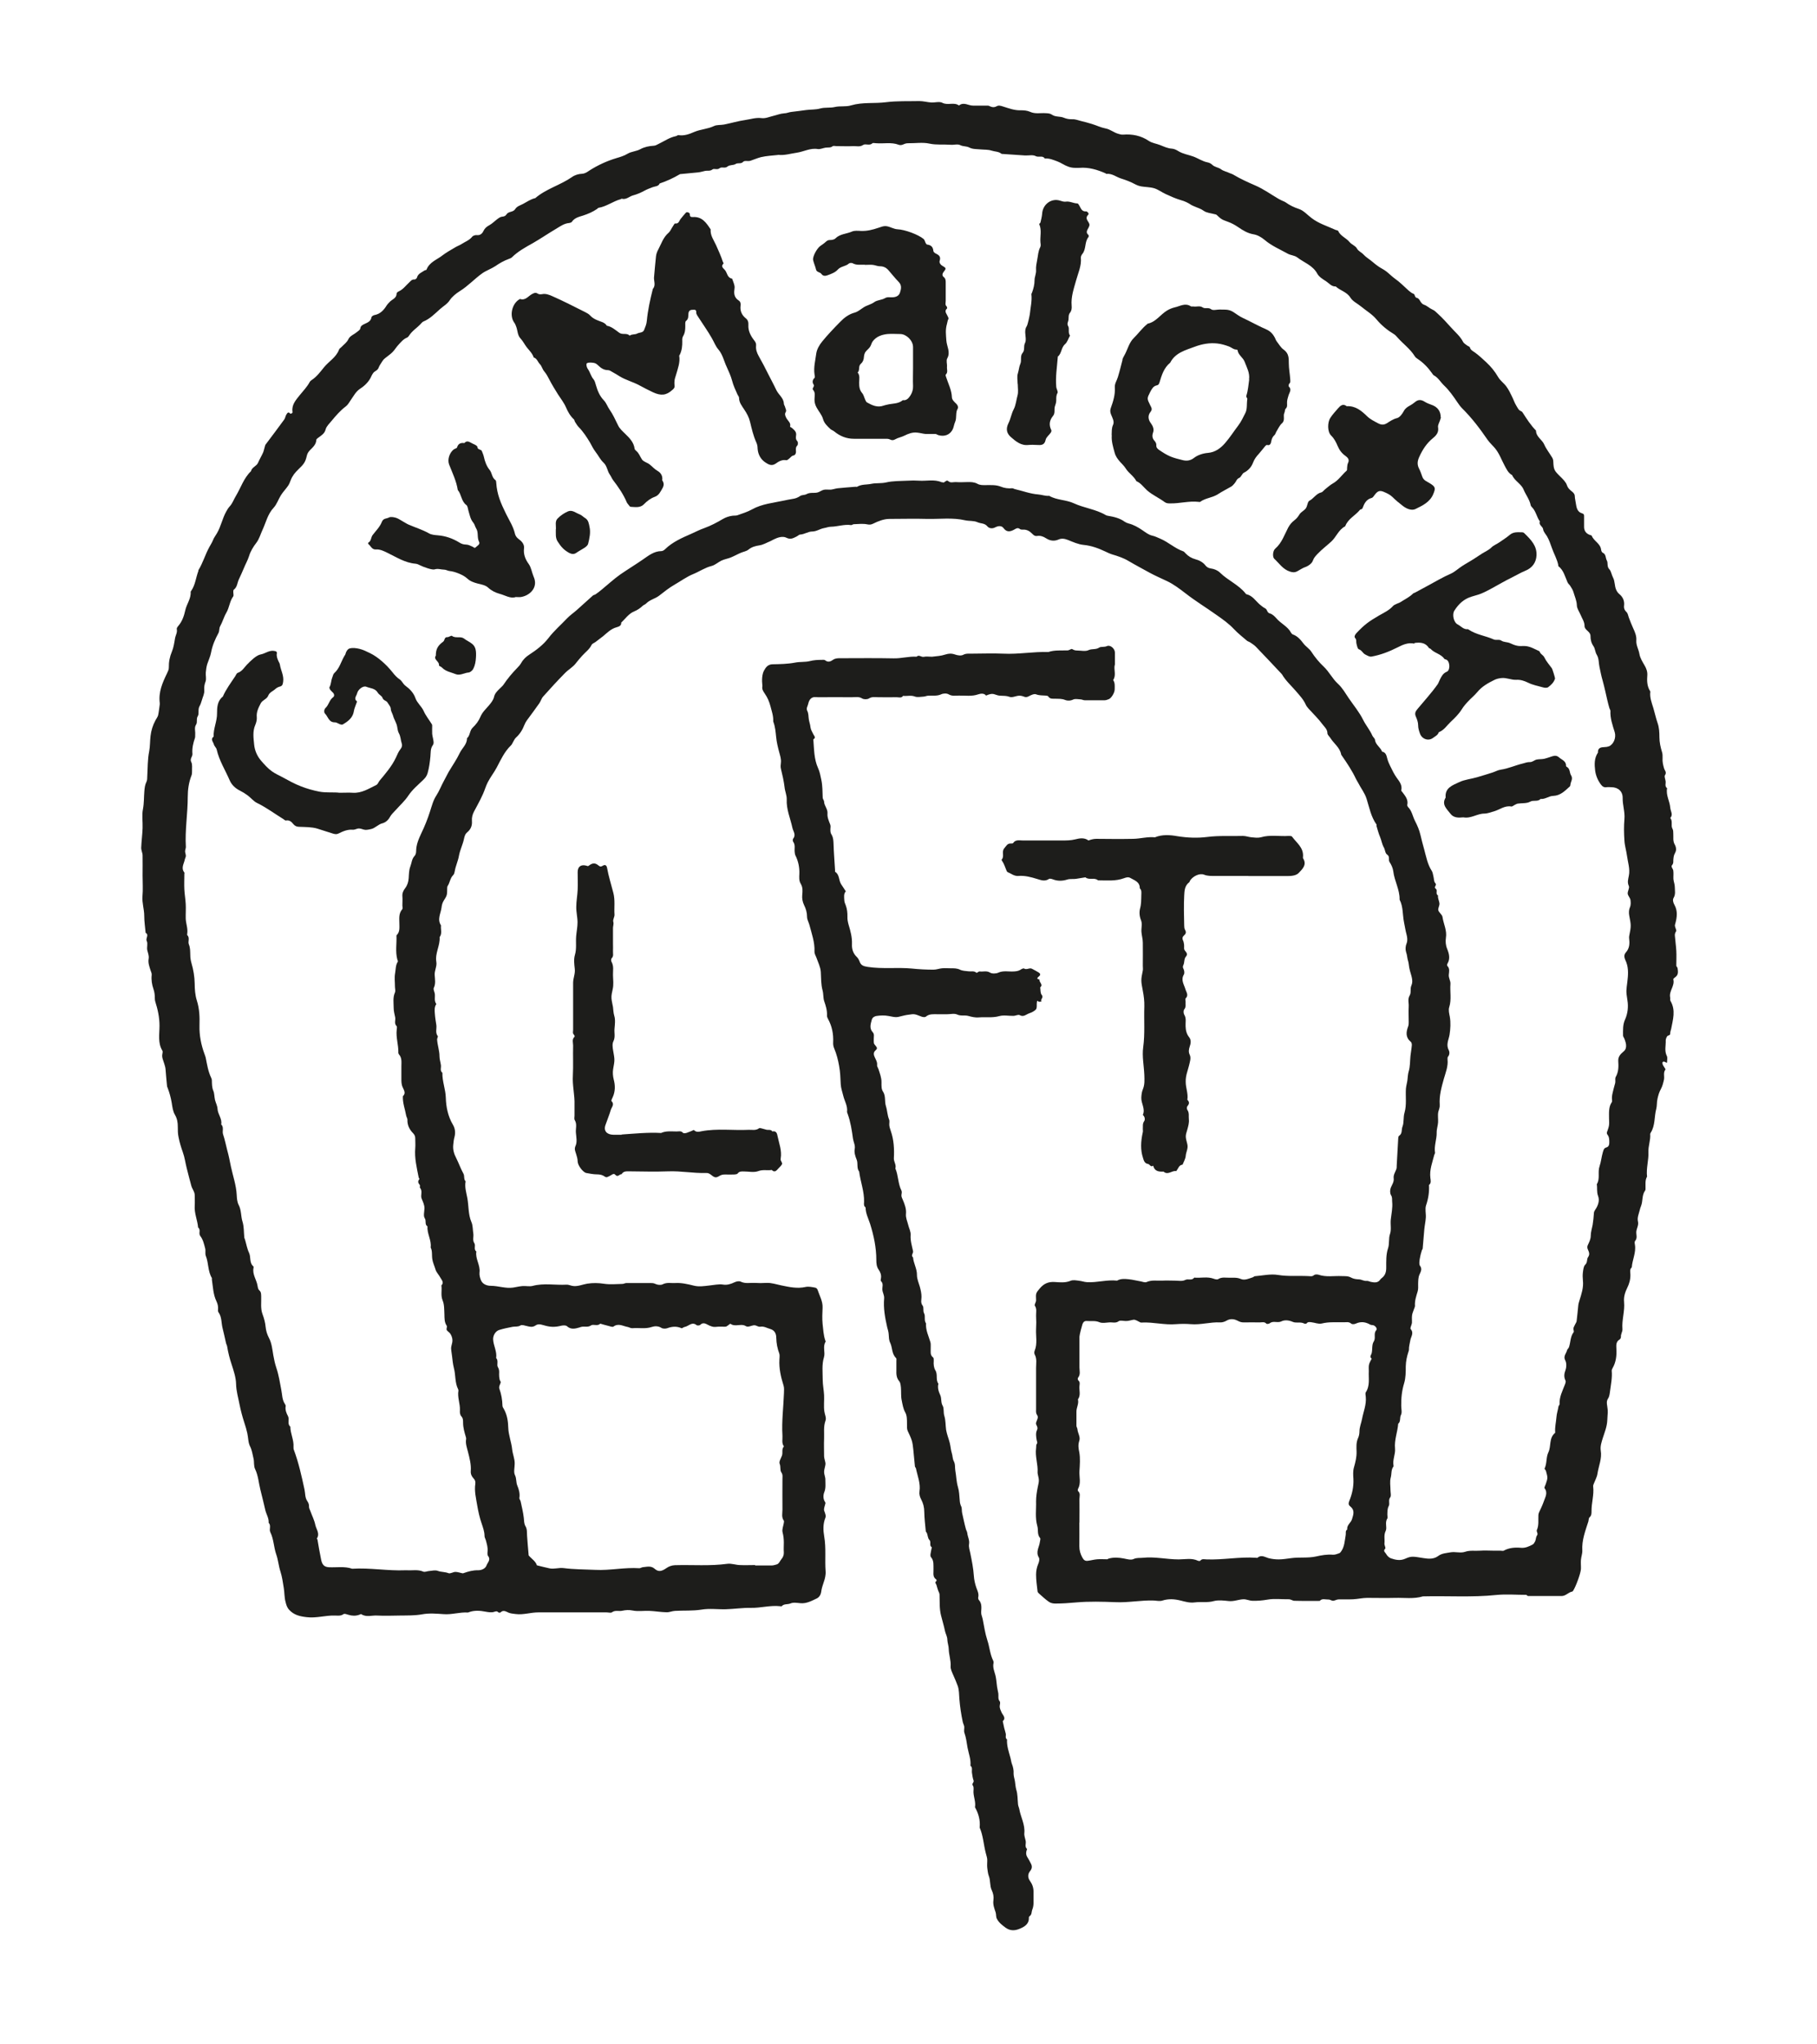 <?xml version="1.0" encoding="UTF-8"?>
<svg xmlns="http://www.w3.org/2000/svg" id="Ebene_1" viewBox="0 0 144 162">
  <defs>
    <style>.cls-1{fill:#1d1d1b;}</style>
  </defs>
  <path class="cls-1" d="M120.96,126.38c-.79,0-1.59-.07-2.38,.01-1.93,.2-3.87,.06-5.81,.11-.73,.22-1.47,.1-2.21,.12-.73,.02-1.46,0-2.2,0-.37,0-.74,.09-1.11,.11-.39,.02-.77,0-1.16,.01-.15,0-.29,.1-.44,.11-.12,0-.25-.11-.38-.1-.23,.01-.49-.11-.68,.11-.67,0-1.34,.01-2.01-.01-.14,0-.27-.12-.44-.12-.57,.01-1.15-.07-1.7,.03-.4,.07-.78,.1-1.17,.09-.25,0-.48-.13-.74-.12-.39,.02-.76,.19-1.17,.14-.38-.04-.79-.09-1.15,0-.52,.15-1.03,.04-1.54,.11-.39,.05-.75-.06-1.11-.15-.49-.12-.95-.15-1.43,0-.2,.07-.44,.02-.67,0-1.02-.04-2.03,.18-3.06,.13-1.03-.04-2.08-.07-3.11,.02-.55,.05-1.11,.09-1.66,.09-.17,0-.36-.04-.49-.13-.28-.19-.52-.42-.77-.64-.06-.05-.13-.12-.14-.18-.05-.45-.12-.9-.12-1.35,0-.28,.06-.58,.17-.84,.08-.18,.12-.4,.05-.51-.27-.44,.03-.82,.08-1.22,.01-.11,.07-.26,.02-.32-.25-.29-.13-.65-.22-.95-.19-.66-.08-1.31-.1-1.97,0-.37,.06-.74,.13-1.1,.11-.52,.13-.52,0-1.07,0-.04-.02-.08-.01-.12,.04-.64-.21-1.26-.12-1.9,.02-.12-.01-.26,.05-.34,.09-.12,.02-.19,0-.3-.05-.26-.09-.59,.02-.8,.14-.27-.13-.41-.07-.6,.06-.2,.22-.41,.08-.6-.11-.16-.08-.3-.08-.46,0-1.1,0-2.2,0-3.29,0-.35,.08-.71-.11-1.05-.04-.08-.04-.21,0-.3,.23-.56,.08-1.15,.11-1.72,.02-.34,.02-.69,0-1.04-.01-.27,.08-.55-.1-.81-.05-.08,.11-.28,.1-.43-.03-.58-.01-.56,.3-.94,.33-.39,.7-.54,1.21-.5,.41,.03,.82,.07,1.23-.1,.19-.08,.44-.03,.67,0,.21,.02,.41,.1,.62,.11,.8,.05,1.59-.21,2.39-.12,.29-.17,.62-.14,.92-.11,.32,.03,.64,.12,.96,.17,.15,.03,.34,.11,.46,.05,.41-.18,.82-.09,1.24-.11,.32-.02,.65,0,.98,0,.28,0,.61,.07,.83-.05,.24-.13,.54,.08,.72-.19,.52,.05,1.04-.1,1.55,.09,.11,.04,.27,.08,.35,.03,.3-.19,.62-.1,.93-.11,.29,0,.57-.03,.87,.1,.31,.13,.65-.04,.96-.14,.05-.02,.1-.08,.15-.08,.61-.05,1.25-.2,1.84-.1,.8,.13,1.6,.05,2.39,.09,.15,0,.31,.06,.46-.08,.07-.06,.24-.06,.35-.03,.61,.21,1.23,.08,1.84,.11,.25,.01,.5-.02,.75,.12,.18,.1,.39,.13,.62,.14,.2,0,.39,.15,.62,.12,.1-.01,.22,.06,.33,.08,.28,.06,.56,.09,.75-.2,.02-.03,.05-.06,.09-.09,.28-.21,.37-.47,.37-.83,0-.51-.02-1.06,.14-1.53,.13-.39,.03-.77,.16-1.15,.12-.34,.02-.76,.06-1.14,.05-.47,.16-.94,.11-1.41-.02-.17,.03-.33-.09-.52-.09-.15-.09-.41-.02-.59,.1-.25,.27-.46,.23-.76-.03-.26,.12-.47,.21-.71,.03-.09,.03-.19,.03-.29,.04-.71,.08-1.43,.12-2.14,0-.07,.02-.18,.06-.21,.29-.18,.18-.5,.28-.74,.13-.33,.05-.74,.16-1.1,.18-.63,.07-1.27,.11-1.9,.02-.23,.09-.45,.12-.68,.03-.23,.03-.45,.1-.69,.12-.39,.1-.81,.14-1.22,.03-.29,.09-.58,.11-.87,0-.09-.02-.21-.09-.26-.42-.35-.37-.77-.2-1.22,.04-.11,.04-.23,.04-.35,0-.41-.02-.81,0-1.22,.02-.29-.1-.59,.08-.88,.14-.24,.01-.52,.14-.8,.16-.36-.02-.78-.12-1.15-.05-.19-.08-.37-.1-.56-.02-.17-.09-.33-.11-.5-.02-.15-.05-.3-.1-.44-.06-.2-.05-.45,.05-.69,.08-.2,.05-.47-.01-.69-.09-.32-.13-.64-.2-.96-.12-.6-.06-1.24-.35-1.8,.02-.79-.41-1.47-.5-2.24-.03-.25-.15-.52-.29-.73-.13-.19,.05-.44-.2-.6-.16-.11-.16-.39-.25-.55-.16-.27-.19-.57-.31-.85-.12-.28-.19-.57-.28-.86-.01-.04,.02-.09,0-.12-.44-.62-.57-1.35-.79-2.05-.15-.47-.45-.83-.66-1.25-.05-.1-.12-.19-.17-.3-.31-.66-.71-1.26-1.12-1.85-.02-.03-.05-.06-.06-.1-.1-.55-.57-.86-.85-1.3-.08-.13-.24-.26-.24-.38,0-.32-.23-.5-.38-.7-.33-.45-.74-.84-1.11-1.25-.09-.1-.18-.21-.23-.33-.19-.42-.5-.74-.79-1.08-.37-.43-.8-.81-1.09-1.31-.02-.03-.06-.06-.08-.09-.66-.7-1.32-1.41-1.99-2.1-.13-.14-.31-.24-.46-.35-.08-.05-.18-.07-.25-.13-.35-.3-.71-.58-1.02-.91-.42-.45-.92-.8-1.42-1.15-.8-.57-1.64-1.08-2.41-1.68-.47-.36-.95-.73-1.48-.98-.46-.22-.93-.42-1.37-.66-.56-.31-1.13-.61-1.69-.94-.4-.24-.86-.39-1.3-.52-.19-.06-.35-.14-.52-.22-.55-.26-1.11-.47-1.73-.53-.43-.04-.84-.23-1.24-.39-.26-.11-.53-.14-.74-.04-.37,.16-.69,.1-.99-.09-.23-.15-.46-.23-.71-.19-.19,.03-.3-.07-.41-.19-.2-.2-.43-.33-.73-.31-.07,0-.17,0-.22-.04-.18-.15-.31-.05-.47,.04-.29,.16-.58,.23-.83-.11-.17-.24-.45-.18-.65-.08-.25,.14-.51,.09-.64-.07-.22-.27-.53-.21-.79-.33-.29-.13-.65-.08-.97-.15-.99-.23-2-.09-3-.11-1-.03-1.99,0-2.99,0-.47,0-.9,.18-1.31,.38-.17,.08-.28,.09-.47,.05-.34-.07-.7-.02-1.06-.01-.07,0-.15,.08-.21,.07-.54-.08-1.06,.12-1.6,.13-.19,0-.37,.08-.56,.11-.32,.06-.58,.27-.94,.27-.3,0-.6,.22-.93,.24-.1,0-.19,.11-.3,.16-.25,.12-.46,.26-.8,.09-.3-.15-.69-.02-1.01,.14-.08,.04-.17,.09-.25,.13-.3,.12-.56,.29-.9,.34-.27,.04-.59,.12-.84,.33-.17,.14-.42,.17-.62,.26-.26,.11-.5,.25-.77,.36-.24,.1-.51,.14-.75,.25-.27,.13-.51,.36-.79,.43-.52,.13-.96,.44-1.45,.64-.52,.21-.99,.56-1.48,.84-.44,.25-.83,.57-1.22,.87-.32,.25-.74,.32-1.03,.62-.07,.08-.2,.11-.28,.19-.2,.19-.41,.33-.67,.44-.43,.17-.7,.58-1.03,.89,.02,.27-.22,.32-.38,.37-.43,.12-.73,.43-1.05,.7-.2,.16-.4,.31-.6,.46-.11,.08-.27,.13-.32,.24-.17,.35-.49,.57-.74,.85-.19,.2-.36,.42-.53,.63-.23,.29-.58,.48-.84,.75-.59,.6-1.16,1.22-1.72,1.85-.14,.15-.19,.37-.31,.54-.32,.46-.66,.91-.99,1.36-.08,.11-.14,.23-.19,.35-.15,.39-.36,.73-.67,1.01-.1,.09-.15,.22-.22,.33-.06,.1-.1,.22-.18,.29-.51,.49-.8,1.13-1.12,1.74-.21,.4-.5,.76-.71,1.17-.08,.15-.14,.31-.2,.47-.22,.64-.56,1.23-.88,1.83-.14,.26-.2,.5-.18,.78,.03,.36-.09,.66-.37,.89-.18,.15-.22,.34-.27,.57-.1,.44-.31,.85-.39,1.3-.07,.41-.26,.79-.33,1.21-.02,.11-.05,.24-.12,.31-.25,.24-.26,.59-.44,.86-.03,.04-.04,.11-.04,.17,0,.59-.02,.59-.28,1.01-.1,.16-.15,.35-.17,.54-.06,.47-.36,.93-.04,1.41-.04,.31,.11,.64-.11,.93,.05,.67-.38,1.28-.26,1.97,.06,.35-.16,.68-.13,1.05,.02,.33,.09,.67-.07,1-.06,.12,.06,.32,.08,.48,.03,.27-.07,.56,.12,.8-.16,.23-.14,.49-.12,.74,.02,.31,.07,.62,.12,.93,.04,.29-.1,.6,.11,.87,.04,.05-.06,.19-.05,.28,.03,.45,.19,.87,.19,1.33,0,.23,.08,.45,.11,.68,.04,.21-.1,.45,.12,.62-.02,.67,.25,1.3,.27,1.97,.02,.73,.17,1.48,.56,2.14,.19,.31,.21,.66,.13,.97-.06,.21-.08,.42-.1,.63-.04,.38,.06,.72,.24,1.06,.2,.4,.35,.83,.57,1.23,.1,.18,0,.43,.17,.6-.09,.46,.06,.91,.14,1.35,.11,.62,.06,1.27,.32,1.88,.12,.27,.1,.61,.15,.91,.04,.25-.08,.52,.08,.76,.13,.2-.08,.49,.16,.66-.1,.58,.33,1.08,.25,1.67-.02,.2,.04,.43,.12,.62,.14,.32,.49,.43,.77,.43,.6,0,1.18,.23,1.78,.14,.25-.04,.49-.1,.74-.12,.26-.02,.54,.05,.79-.01,.89-.24,1.8-.05,2.7-.1,.18-.01,.37,.1,.56,.11,.37,.03,.72-.13,1.08-.19,.45-.07,.89-.06,1.35,.01,.46,.07,.95,.02,1.43,.01,.11,0,.22-.07,.33-.07,.63,0,1.26,0,1.89,0,.13,0,.26,0,.4,.07,.16,.08,.43,.11,.58,.03,.33-.17,.66-.08,.99-.1,.51-.03,1,.09,1.49,.21,.39,.1,.84,.03,1.26-.02,.3-.03,.73-.12,1.02-.07,.33,.06,.64-.04,.91-.17,.19-.09,.39-.12,.51-.06,.37,.18,.75,.08,1.12,.1,.3,.02,.61,.02,.91,0,.42-.02,.8,.12,1.2,.2,.63,.13,1.26,.27,1.92,.12,.24-.05,.52,.01,.77,.06,.08,.01,.17,.12,.19,.21,.15,.45,.4,.87,.38,1.37-.02,.43-.04,.86,0,1.28,.05,.44,.07,.89,.21,1.31,.01,.04,.04,.09,.03,.11-.25,.39-.01,.84-.13,1.23-.18,.59-.1,1.19-.1,1.78,0,.41,.09,.82,.11,1.23,.02,.43-.04,.86,.02,1.28,.03,.25,.18,.51,.09,.74-.17,.47-.09,.95-.11,1.42-.02,.47,0,.94,0,1.4,0,.09,.03,.19,.05,.28,.02,.11,.07,.23,.06,.34-.02,.21-.11,.41-.11,.62,0,.21,.11,.41,.1,.62,0,.33,.05,.66-.09,1-.08,.2-.1,.51,.06,.75,.02,.03,.04,.07,.04,.1-.04,.21-.16,.44-.1,.61,.07,.19,.16,.4,.09,.56-.2,.49-.17,1.01-.09,1.48,.16,.92,.04,1.84,.11,2.76,.02,.31-.06,.6-.15,.86-.09,.25-.17,.52-.2,.76-.04,.26-.17,.43-.34,.52-.41,.19-.82,.43-1.31,.38-.26-.02-.56-.08-.78,.02-.23,.1-.52,.01-.7,.22-.02,.02-.08,0-.12,0-.78-.09-1.55,.15-2.33,.13-.65-.01-1.31,.09-1.96,.11-.65,.02-1.31-.08-1.95,.03-.7,.11-1.39,.06-2.09,.1-.23,.01-.46,.12-.68,.11-.45-.01-.9-.09-1.35-.11-.45-.02-.91,.06-1.34-.03-.29-.06-.54-.04-.82,.02-.26,.06-.55-.07-.81,.12-.09,.07-.28,.01-.42,.01-1.81,0-3.62,0-5.43,0-.6,0-1.18,.21-1.78,.13-.19-.03-.37-.03-.57-.11-.17-.07-.41-.25-.63-.02-.03,.03-.14,.03-.17,0-.12-.12-.19-.09-.35-.04-.2,.07-.46,.02-.69-.02-.41-.08-.82-.11-1.23,.02-.05,.02-.11,.05-.16,.05-.64-.04-1.26,.18-1.9,.13-.57-.04-1.15-.09-1.7,.01-.6,.11-1.19,.09-1.78,.1-.61,.01-1.22,.03-1.83,0-.41-.02-.84,.15-1.23-.11-.03-.02-.1,.03-.16,.05-.29,.1-.57,.09-.86,0-.13-.04-.31-.11-.39-.05-.22,.16-.46,.11-.69,.11-.74-.02-1.46,.22-2.21,.13-.53-.06-1.02-.16-1.41-.59-.17-.19-.23-.41-.28-.62-.1-.35-.08-.74-.14-1.1-.07-.43-.13-.88-.26-1.29-.15-.45-.18-.93-.34-1.38-.2-.57-.19-1.2-.47-1.76-.11-.23,.09-.52-.13-.74,.03-.36-.18-.66-.26-.99-.13-.54-.25-1.08-.39-1.61-.14-.55-.17-1.13-.42-1.65-.13-.26-.06-.57-.13-.85-.08-.31-.11-.63-.26-.93-.17-.32-.15-.7-.23-1.06-.06-.28-.14-.55-.23-.82-.16-.49-.29-.98-.39-1.48-.1-.53-.26-1.05-.27-1.6-.01-.52-.19-1.05-.35-1.55-.16-.47-.28-.95-.36-1.44-.01-.09-.07-.17-.09-.27-.09-.39-.17-.78-.27-1.17-.11-.42-.05-.89-.33-1.27-.04-.06-.04-.15-.03-.23,.02-.22-.03-.42-.12-.62-.27-.55-.28-1.15-.37-1.74,0-.04,.01-.09,0-.12-.33-.54-.25-1.19-.48-1.75-.07-.18,0-.4-.05-.59-.09-.35-.17-.71-.39-.99-.16-.21,.07-.49-.17-.67-.05-.58-.31-1.13-.27-1.72,.02-.28,0-.57,0-.85,0-.27-.2-.48-.27-.74-.13-.46-.24-.92-.36-1.38-.11-.42-.16-.86-.31-1.27-.14-.39-.26-.79-.34-1.2-.06-.27-.06-.55-.06-.83,0-.34-.05-.64-.23-.95-.16-.27-.2-.61-.25-.93-.07-.42-.18-.82-.33-1.21-.01-.04-.04-.07-.04-.1-.04-.45-.09-.9-.12-1.35-.01-.16-.06-.3-.1-.44-.07-.25-.22-.51-.15-.8,.02-.08,.03-.18,0-.24-.38-.62-.23-1.31-.23-1.98,0-.67-.14-1.3-.34-1.93-.02-.07-.03-.15-.03-.23,0-.25-.02-.49-.11-.75-.12-.35-.18-.72-.14-1.1,.02-.13-.05-.26-.09-.38-.09-.29-.21-.59-.15-.92,.04-.24-.06-.46-.11-.68-.05-.23,.06-.52-.04-.72-.11-.23,.21-.49-.09-.65-.04-.45-.11-.9-.11-1.35,0-.52-.18-1.01-.14-1.54,.05-.55,.01-1.1,.01-1.65s.01-1.06,0-1.59c0-.21-.12-.42-.11-.62,.02-.51,.09-1.02,.11-1.54,.02-.51-.07-1.03,.03-1.52,.09-.48,.07-.95,.11-1.42,.02-.25,.05-.51,.16-.72,.08-.16,.06-.31,.07-.46,.04-.65,.02-1.32,.15-1.96,.08-.42,.06-.82,.11-1.23,.05-.44,.18-.85,.39-1.24,.07-.13,.17-.26,.21-.4,.06-.28,.09-.57,.13-.86,0-.04,0-.08,0-.12-.11-.85,.21-1.59,.57-2.33,.07-.15,.16-.32,.15-.48-.01-.44,.07-.84,.24-1.25,.14-.33,.19-.7,.25-1.05,.04-.25,.2-.47,.14-.74-.02-.07,.06-.18,.12-.25,.31-.36,.46-.81,.55-1.23,.11-.51,.47-.93,.43-1.48,0-.02,.02-.03,.03-.05,.34-.48,.38-1.06,.58-1.59,0-.02,0-.05,0-.06,.36-.58,.54-1.24,.87-1.84,.1-.18,.21-.35,.29-.55,.07-.19,.21-.36,.31-.54,.32-.54,.43-1.17,.73-1.71,.08-.15,.17-.3,.29-.43,.23-.25,.32-.56,.49-.83,.39-.65,.62-1.41,1.19-1.95,.07-.32,.44-.39,.56-.67,.12-.28,.28-.54,.4-.81,.06-.14,.08-.29,.13-.44,.02-.07,.03-.15,.08-.21,.49-.65,.98-1.3,1.46-1.96,.09-.12,.1-.29,.18-.41,.06-.09,.15-.26,.3-.06,.01,.02,.11-.02,.16-.05,.02-.01,.02-.07,.02-.11-.08-.55,.27-.92,.56-1.29,.28-.35,.6-.67,.81-1.07,.03-.05,.08-.1,.13-.13,.42-.27,.71-.67,1.01-1.04,.39-.47,.96-.78,1.18-1.39,.03-.09,.14-.14,.21-.22,.19-.2,.41-.34,.54-.62,.11-.24,.44-.36,.67-.55,.1-.08,.24-.17,.26-.27,.03-.21,.14-.27,.32-.36,.23-.11,.52-.2,.57-.54,.01-.07,.14-.15,.22-.17,.47-.08,.75-.39,.98-.76,.06-.1,.15-.18,.23-.27,.19-.22,.56-.29,.56-.68,0-.06,.1-.14,.17-.17,.34-.15,.55-.45,.81-.69,.13-.12,.23-.28,.45-.25,.05,0,.16-.08,.18-.14,.08-.33,.38-.42,.61-.58,.04-.03,.14-.02,.15-.06,.23-.61,.84-.79,1.29-1.15,.3-.23,.64-.41,.97-.61,.16-.1,.34-.16,.5-.26,.29-.19,.63-.3,.86-.59,.07-.09,.25-.14,.36-.13,.28,.04,.45-.14,.53-.32,.11-.23,.26-.35,.48-.47,.22-.12,.4-.31,.6-.46,.12-.09,.26-.2,.4-.21,.16-.01,.28-.06,.35-.18,.16-.26,.52-.15,.69-.42,.13-.22,.39-.29,.62-.41,.32-.17,.61-.38,.97-.46,.86-.74,1.99-1.03,2.91-1.67,.22-.16,.52-.25,.8-.26,.25-.02,.39-.13,.57-.25,.67-.43,1.39-.76,2.15-.99,.31-.09,.61-.18,.89-.35,.3-.18,.68-.18,1.01-.36,.31-.17,.68-.25,1.05-.27,.14,0,.28-.09,.42-.16,.44-.21,.84-.5,1.34-.6,.07-.01,.14-.09,.21-.08,.45,.07,.85-.08,1.24-.25,.51-.22,1.07-.23,1.57-.47,.22-.11,.53-.07,.8-.12,.56-.11,1.12-.28,1.68-.36,.42-.06,.85-.21,1.29-.15,.32,.04,.61-.1,.91-.17,.3-.07,.58-.19,.89-.21,.19,0,.37-.09,.56-.11,.39-.04,.78-.1,1.17-.15,.37-.05,.76-.02,1.11-.12,.4-.11,.8-.03,1.17-.12,.43-.1,.89,0,1.29-.13,.92-.27,1.85-.13,2.77-.25,.88-.11,1.76-.07,2.64-.09,.31,0,.62,.09,.93,.11,.3,.02,.66-.1,.9,.03,.43,.22,.91-.08,1.31,.21,.38-.31,.75,.02,1.12,.01,.39,0,.77,0,1.16,0,.07,0,.15,.04,.21,.07,.17,.07,.32,.08,.5-.02,.15-.09,.31-.04,.5,.02,.45,.14,.91,.32,1.4,.3,.25,0,.52,.02,.74,.12,.41,.19,.82,.08,1.24,.11,.18,.01,.34,.01,.5,.12,.28,.2,.63,.11,.94,.24,.21,.09,.45,.13,.68,.12,.25-.01,.46,.09,.68,.14,.3,.07,.59,.15,.88,.24,.36,.11,.7,.28,1.07,.35,.37,.07,.64,.32,.99,.42,.13,.04,.27,.08,.39,.07,.74-.06,1.43,.08,2.05,.5,.28,.18,.6,.21,.9,.33,.3,.12,.59,.26,.92,.28,.18,.01,.36,.1,.52,.2,.36,.22,.78,.28,1.17,.42,.39,.14,.73,.39,1.15,.47,.12,.02,.26,.09,.35,.18,.2,.2,.5,.21,.7,.36,.21,.16,.46,.19,.67,.3,.1,.05,.22,.07,.31,.13,.57,.34,1.17,.61,1.77,.87,.64,.28,1.22,.7,1.82,1.05,.1,.06,.2,.1,.3,.15,.08,.04,.18,.07,.25,.12,.33,.24,.67,.4,1.06,.53,.37,.12,.66,.46,.99,.71,.58,.45,1.27,.65,1.92,.95,.07,.03,.18,.03,.2,.08,.19,.42,.64,.55,.91,.89,.16,.19,.46,.29,.57,.49,.13,.24,.37,.31,.53,.49,.17,.19,.39,.32,.59,.48,.2,.16,.39,.33,.6,.47,.2,.14,.43,.24,.63,.4,.23,.18,.43,.39,.68,.57,.39,.27,.72,.62,1.08,.94,.12,.1,.24,.2,.38,.25,.15,.06,.06,.28,.28,.33,.24,.05,.25,.44,.56,.54,.23,.07,.41,.27,.64,.37,.19,.08,.32,.22,.46,.35,.36,.33,.69,.69,1.01,1.05,.33,.38,.74,.7,.98,1.17,.06,.12,.2,.19,.31,.28,.07,.06,.21,.09,.23,.16,.06,.21,.22,.28,.38,.39,.32,.23,.61,.5,.9,.77,.38,.35,.7,.74,.96,1.19,.17,.29,.46,.48,.66,.76,.17,.24,.3,.49,.42,.75,.13,.25,.21,.52,.36,.76,.11,.17,.17,.36,.39,.44,.05,.02,.1,.08,.13,.13,.31,.49,.63,.98,1.04,1.4,0,.5,.49,.71,.66,1.12,.16,.36,.42,.68,.62,1.02,.06,.09,.09,.21,.09,.33,.03,.64,.07,.7,.59,1.21,.19,.19,.41,.4,.49,.65,.09,.26,.26,.39,.45,.54,.08,.07,.17,.19,.17,.29,.01,.26,.08,.5,.11,.74,.05,.32,.16,.56,.45,.65,.16,.05,.18,.1,.18,.23,0,.28,0,.57,0,.85,0,.32,.16,.53,.46,.64,.05,.02,.14,.03,.15,.07,.16,.42,.68,.6,.74,1.1,.01,.09,.06,.21,.13,.24,.27,.12,.21,.41,.32,.61,.12,.2-.02,.48,.21,.71,.14,.15,.17,.44,.29,.66,.08,.14,.1,.33,.13,.49,.04,.32,.12,.61,.38,.82,.27,.23,.4,.53,.36,.89-.03,.22,.04,.38,.2,.53,.1,.1,.12,.27,.17,.41,.11,.28,.21,.56,.34,.84,.14,.3,.29,.64,.26,.98-.03,.39,.18,.71,.24,1.06,.06,.36,.25,.64,.42,.94,.13,.22,.23,.48,.21,.77-.03,.41-.03,.82,.19,1.2,.02,.03,.05,.07,.05,.1-.06,.46,.11,.88,.24,1.3,.12,.4,.2,.8,.34,1.2,.12,.34,.14,.73,.14,1.1,0,.42,.09,.8,.21,1.2,.05,.15,.04,.32,.04,.47-.02,.28,.04,.54,.12,.81,.05,.17,.23,.31,.07,.54-.07,.1,.03,.31,.05,.47,.03,.19-.09,.41,.12,.56-.11,.55,.21,1.02,.25,1.55,.02,.27,.25,.54,0,.81,.22,.25,.03,.59,.17,.84,.08,.14,.06,.27,.07,.4,.02,.29-.05,.59,.12,.87,.07,.12,.11,.29,.1,.42-.01,.14-.11,.28-.16,.42-.03,.09-.04,.19-.05,.28-.03,.17,.04,.34-.11,.51-.11,.12,.08,.28,.1,.43,.03,.22,0,.45,.01,.67,.02,.21,.11,.42,.11,.62,0,.29,.08,.58-.1,.88-.08,.13-.04,.36,.08,.56,.25,.45,.2,.94,.07,1.43-.02,.07-.05,.15-.04,.23,.02,.15,.15,.34,.09,.42-.09,.13-.11,.26-.09,.39,.03,.39,.09,.78,.11,1.17,.02,.39,0,.77,0,1.16,0,.07,.09,.13,.1,.2,.03,.25,.09,.52-.18,.71-.06,.04-.17,.13-.16,.17,.14,.52-.35,.92-.25,1.43,.02,.1-.02,.22,.03,.29,.43,.73,.19,1.48,.05,2.22-.02,.09-.06,.18-.07,.27-.01,.12,.02,.21-.17,.25-.09,.02-.19,.25-.19,.38,.02,.41-.12,.83,.09,1.24,.06,.11,.02,.28,.02,.42,0,.19-.07,.09-.16,.05-.16-.07-.24,0-.2,.16,.02,.09,.08,.17,.13,.25,.04,.07,.12,.17,.1,.19-.2,.25-.06,.54-.12,.81-.06,.26-.12,.52-.25,.75-.13,.24-.2,.48-.26,.75-.07,.28-.03,.55-.1,.81-.17,.63-.07,1.31-.44,1.89-.02,.03-.04,.07-.04,.11,.04,.48-.16,.93-.14,1.41,.03,.65-.19,1.3-.11,1.96-.17,.29-.11,.61-.12,.93,0,.06,0,.13-.03,.17-.27,.36-.17,.82-.32,1.21-.05,.12-.09,.25-.12,.38-.07,.28-.2,.56-.13,.86,.07,.29-.1,.53-.13,.8-.02,.25,.11,.52-.1,.75-.05,.06-.03,.2-.01,.3,.1,.62-.21,1.19-.25,1.79-.19,.16-.11,.37-.11,.56,.01,.38-.08,.72-.25,1.06-.17,.35-.29,.71-.25,1.12,.07,.72-.19,1.42-.13,2.15,.02,.19-.14,.39-.12,.62,0,.06-.04,.16-.1,.2-.31,.18-.27,.47-.26,.75,.03,.54-.03,1.05-.3,1.52-.04,.06-.07,.14-.07,.21,.05,.54-.06,1.07-.13,1.6-.03,.21-.05,.44-.16,.6-.13,.2-.1,.4-.07,.58,.09,.55,.03,.54,.01,1.12-.02,.53-.21,.97-.36,1.44-.09,.3-.21,.63-.16,.98,.11,.64-.17,1.23-.26,1.84-.04,.27-.19,.53-.29,.79-.03,.07-.06,.15-.05,.22,.08,.66-.14,1.31-.13,1.96,0,.18,0,.35-.16,.49-.07,.06-.06,.21-.09,.32-.24,.75-.53,1.49-.48,2.31,.01,.24-.09,.49-.11,.74-.02,.24,.01,.49,0,.73-.03,.37-.4,1.37-.61,1.7-.02,.03-.05,.08-.09,.08-.3,.06-.5,.35-.83,.35-.89,0-1.79,0-2.68,0ZM61.66,12.28c-.45,.05-.91,.07-1.34,.17-.29,.07-.57,.2-.85,.29-.2,.06-.46-.04-.57,.08-.18,.2-.41,.05-.61,.18-.16,.11-.47,.05-.64,.2-.2,.17-.45-.01-.62,.13-.19,.16-.43-.01-.57,.1-.19,.15-.38,.07-.57,.11-.19,.04-.37,.1-.56,.12-.45,.05-.9,.08-1.35,.13-.04,0-.08,0-.11,.02-.5,.3-1.03,.54-1.59,.73-.1,.24-.36,.22-.55,.29-.23,.09-.46,.17-.67,.29-.28,.15-.58,.28-.88,.36-.31,.08-.56,.38-.93,.26,0,0-.03,.04-.04,.04-.62,.16-1.14,.59-1.79,.69-.03,0-.05,.06-.09,.08-.35,.24-.72,.4-1.12,.53-.32,.1-.68,.18-.89,.5-.04,.05-.13,.08-.2,.09-.42,.03-.74,.28-1.08,.48-.61,.36-1.19,.76-1.8,1.11-.59,.33-1.18,.65-1.67,1.13-.06,.06-.16,.1-.25,.13-.38,.14-.72,.33-1.05,.56-.33,.22-.72,.35-1.04,.57-.62,.44-1.14,1.02-1.79,1.42-.3,.19-.6,.43-.79,.71-.2,.31-.5,.47-.75,.69-.42,.37-.81,.79-1.35,1.01-.09,.04-.15,.13-.22,.2-.29,.31-.66,.53-.9,.9-.04,.07-.1,.14-.17,.17-.29,.12-.48,.35-.68,.57-.17,.18-.3,.41-.48,.59-.18,.18-.4,.32-.59,.48-.08,.06-.15,.14-.2,.22-.11,.18-.24,.35-.31,.54-.08,.22-.32,.25-.43,.42-.04,.06-.09,.13-.12,.2-.18,.44-.52,.78-.89,1.02-.37,.24-.53,.59-.76,.91-.12,.18-.23,.38-.39,.5-.44,.33-.79,.74-1.14,1.16-.17,.21-.4,.42-.46,.66-.08,.31-.29,.45-.51,.61-.09,.07-.23,.15-.23,.23-.02,.38-.29,.59-.52,.83-.12,.13-.2,.26-.24,.45-.11,.49-.25,.66-.67,1.06-.26,.25-.47,.51-.6,.85-.06,.16-.12,.32-.22,.46-.18,.26-.4,.48-.56,.74-.2,.32-.32,.71-.57,.98-.48,.51-.61,1.17-.89,1.77-.16,.34-.25,.71-.49,1.02-.24,.31-.46,.67-.57,1.04-.11,.35-.29,.65-.42,.98-.12,.29-.26,.59-.39,.87-.13,.27-.12,.61-.4,.82-.05,.03-.04,.14-.04,.22,0,.1,.04,.23,0,.3-.29,.39-.31,.89-.55,1.3-.2,.34-.3,.73-.49,1.07-.1,.18-.04,.36-.14,.55-.26,.48-.48,.98-.58,1.53-.06,.32-.2,.61-.3,.91-.07,.22-.1,.45-.12,.68-.02,.24,.06,.51-.02,.72-.09,.23-.12,.46-.1,.69,.02,.28-.12,.52-.19,.78-.05,.16-.1,.33-.18,.47-.16,.26-.02,.59-.14,.79-.15,.23-.01,.47-.14,.68-.16,.24-.05,.51-.07,.76-.01,.1,.01,.21-.02,.3-.14,.4-.24,.83-.2,1.25,.02,.24-.23,.39-.09,.66,.1,.19,.05,.47,.06,.7,0,.12,0,.24-.04,.35-.22,.55-.3,1.14-.3,1.7,0,1.33-.23,2.65-.15,3.98,0,.11-.06,.22-.06,.34,0,.12,.06,.24,.06,.36,0,.09-.06,.18-.08,.27-.06,.35-.33,.68-.04,1.05,.02,.02,0,.08,0,.12,0,.41-.02,.81,0,1.22,.02,.39,.09,.78,.11,1.17,.02,.39-.01,.77,0,1.16,.02,.39,.18,.77,.12,1.17,0,.04-.02,.1,0,.12,.23,.22,.03,.51,.13,.74,.11,.27,.1,.53,.11,.81,0,.23,.03,.45,.1,.69,.15,.51,.24,1.06,.25,1.6,0,.46,.04,.93,.17,1.34,.21,.66,.23,1.31,.21,1.98-.02,.79,.13,1.54,.4,2.27,.03,.09,.07,.18,.09,.27,.11,.54,.19,1.09,.43,1.59,.03,.07,.06,.14,.06,.22,.01,.27,0,.54,.11,.81,.1,.22,.08,.49,.14,.74,.06,.24,.19,.47,.2,.71,.02,.43,.38,.78,.29,1.23,.24,.23,.06,.53,.15,.79,.14,.41,.22,.84,.33,1.26,.12,.42,.2,.86,.29,1.29,.16,.75,.42,1.47,.46,2.25,.01,.26,.04,.57,.15,.78,.23,.43,.17,.9,.31,1.34,.12,.39,.1,.82,.14,1.23,0,.06,.03,.11,.05,.16,.11,.36,.17,.75,.33,1.08,.16,.35,0,.79,.35,1.08,.02,.02,0,.08,0,.12-.1,.51,.24,.92,.32,1.4,.02,.13,.05,.29,.13,.36,.17,.14,.15,.31,.16,.49,.02,.47-.07,.95,.11,1.42,.12,.32,.21,.66,.24,.99,.03,.31,.12,.6,.26,.87,.23,.43,.27,.91,.35,1.38,.06,.34,.13,.67,.24,1,.19,.56,.28,1.15,.39,1.73,.08,.39,.06,.81,.3,1.15,.03,.04,.06,.11,.05,.16-.05,.29,.06,.56,.18,.78,.15,.28-.09,.61,.19,.84,0,.55,.29,1.05,.25,1.61,0,.08,0,.16,.03,.23,.38,1.02,.61,2.07,.84,3.13,.07,.31,.03,.66,.23,.94,.09,.13,.14,.27,.13,.44,0,.11,.06,.22,.1,.32,.13,.37,.32,.72,.4,1.12,.08,.36,.38,.68,.12,1.08,0,.01,.04,.05,.05,.08,.08,.53,.19,1.06,.29,1.59,.08,.39,.23,.58,.62,.6,.61,.03,1.24-.09,1.84,.12,1.41-.09,2.81,.18,4.22,.12,.04,0,.08,0,.12,0,.43,.03,.87-.08,1.3,.11,.12,.05,.3-.04,.46-.05,.23-.02,.49-.09,.69-.01,.27,.1,.57,.07,.84,.18,.15,.06,.37-.1,.55-.1s.37,.07,.56,.11c.04,0,.08,0,.11-.02,.37-.13,.73-.23,1.13-.22,.31,0,.59-.15,.67-.39,.08-.22,.36-.45,.12-.74-.06-.08-.05-.23-.04-.34,.04-.32-.06-.62-.14-.92-.03-.11-.1-.21-.1-.32,0-.35-.12-.67-.23-1-.16-.46-.27-.96-.35-1.43-.09-.56-.24-1.13-.15-1.71,.02-.16-.01-.3-.14-.43-.14-.15-.24-.34-.22-.58,.04-.53-.1-1.04-.23-1.55-.08-.32-.2-.64-.14-.98,.01-.05,0-.12-.02-.17-.11-.37-.22-.74-.22-1.13,0-.18,0-.36-.13-.5-.13-.15-.13-.32-.12-.5,.02-.52-.21-1.01-.12-1.54,0-.04,0-.08-.02-.11-.27-.53-.19-1.13-.34-1.69-.08-.32-.11-.65-.15-.98-.07-.55-.11-.55,0-.95,.08-.28,.02-.54-.13-.78-.07-.12-.23-.19-.29-.31-.04-.09,.06-.25,0-.33-.19-.28-.17-.59-.18-.9-.02-.37,0-.77-.14-1.1-.17-.41-.04-.8-.1-1.19,.23-.23,.03-.42-.07-.6-.12-.24-.34-.44-.4-.68-.08-.27-.21-.53-.25-.81-.05-.31,.02-.63-.13-.92,.08-.58-.3-1.09-.25-1.67-.25-.15-.07-.43-.22-.65-.12-.18-.03-.51-.02-.78,0-.28-.12-.51-.22-.76-.12-.27,.1-.6-.13-.86-.04-.05,.02-.19-.02-.23-.14-.16-.18-.3-.03-.47,.01-.01-.05-.08-.06-.13-.15-.77-.34-1.53-.27-2.33,.02-.24,0-.49,0-.73,0-.17-.03-.29-.16-.43-.29-.29-.48-.65-.46-1.09,0-.1-.08-.21-.1-.32-.09-.51-.29-1.01-.26-1.54,.26-.23,.08-.48-.01-.69-.11-.23-.11-.45-.11-.69,0-.33,0-.65,0-.98,0-.33,.06-.67-.2-.96-.03-.04-.05-.11-.04-.16,.01-.6-.2-1.18-.13-1.78,.01-.1,.04-.24-.01-.29-.21-.21-.07-.46-.11-.69-.05-.25-.12-.49-.12-.74,0-.41-.08-.83,.1-1.23,.06-.14,0-.32,0-.48,0-.35-.05-.7,.01-1.03,.06-.31,.03-.66,.22-.94,.02-.03-.02-.11-.04-.16-.17-.63-.04-1.28-.07-1.92,0-.01,.03-.03,.04-.04,.24-.26,.19-.58,.19-.9,0-.39-.07-.79,.23-1.13,.05-.06,.01-.2,.01-.3,0-.24,.02-.49,0-.73-.02-.25,.08-.46,.22-.64,.18-.24,.26-.5,.28-.8,.02-.31,.02-.64,.13-.92,.11-.28,.11-.6,.34-.84,.08-.08,.12-.24,.12-.37,0-.51,.2-.97,.41-1.42,.27-.56,.5-1.13,.69-1.73,.14-.43,.25-.88,.5-1.26,.24-.37,.39-.78,.6-1.16,.13-.23,.24-.47,.37-.7,.3-.51,.64-.99,.89-1.52,.19-.39,.58-.68,.57-1.16,.26-.22,.2-.61,.46-.85,.25-.23,.47-.53,.6-.84,.15-.37,.42-.61,.66-.89,.17-.2,.36-.43,.42-.68,.06-.28,.23-.45,.41-.63,.11-.12,.25-.22,.34-.35,.32-.48,.68-.91,1.08-1.32,.12-.12,.23-.24,.33-.41,.14-.26,.38-.49,.63-.65,.57-.37,1.11-.78,1.52-1.31,.44-.58,.99-1.05,1.48-1.57,.23-.24,.51-.43,.76-.65,.43-.38,.86-.78,1.29-1.16,.05-.05,.14-.05,.2-.09,.17-.12,.35-.25,.51-.39,.49-.4,.95-.83,1.46-1.19,.58-.4,1.19-.77,1.77-1.17,.44-.3,.89-.68,1.49-.68,.1,0,.22-.08,.3-.16,.59-.57,1.33-.89,2.06-1.21,.34-.15,.68-.33,1.03-.45,.52-.19,1-.44,1.47-.72,.24-.14,.48-.22,.75-.26,.14-.02,.29,0,.41-.04,.39-.14,.79-.26,1.15-.46,.8-.45,1.7-.52,2.57-.71,.2-.04,.41-.09,.62-.12,.24-.03,.44-.1,.64-.24,.13-.09,.34-.06,.49-.14,.28-.16,.58-.07,.86-.13,.18-.04,.34-.18,.52-.22,.17-.04,.37,0,.55-.01,.19-.02,.37-.09,.56-.11,.47-.05,.94-.08,1.41-.12,.04,0,.09,.02,.12,0,.35-.21,.75-.15,1.12-.23,.38-.08,.77-.02,1.17-.11,.55-.13,1.14-.11,1.71-.14,.3-.02,.61-.02,.91,0,.59,.04,1.2-.13,1.78,.12,.02,0,.05,0,.06,0,.19,.12,.29-.25,.48-.08,.18,.16,.39,.06,.58,.07,.3,.02,.61,.01,.91,0,.28-.01,.56,0,.8,.13,.23,.13,.45,.11,.69,.11,.39,0,.79-.03,1.17,.12,.29,.12,.6,.16,.92,.13,.07,0,.14,.06,.21,.07,.61,.14,1.2,.37,1.84,.42,.29,.02,.57,.14,.87,.11,.6,.35,1.32,.3,1.95,.59,.82,.38,1.75,.47,2.54,.94,.05,.03,.11,.04,.16,.05,.47,.08,.93,.18,1.33,.47,.09,.06,.2,.11,.31,.14,.41,.1,.77,.31,1.12,.55,.23,.16,.48,.35,.74,.41,.23,.05,.43,.15,.64,.24,.65,.27,1.17,.78,1.84,1.01,.07,.02,.12,.11,.18,.16,.22,.23,.46,.38,.79,.47,.27,.07,.58,.22,.78,.48,.11,.14,.24,.22,.45,.25,.25,.03,.53,.15,.71,.33,.62,.61,1.46,.95,2.01,1.63,.03,.03,.05,.08,.09,.08,.48,.11,.72,.53,1.06,.82,.13,.11,.27,.22,.42,.3,.18,.09,.13,.34,.37,.4,.19,.05,.37,.22,.51,.38,.35,.42,.9,.64,1.17,1.15,.03,.05,.08,.11,.13,.13,.38,.13,.62,.42,.85,.72,.18,.24,.47,.41,.63,.66,.28,.43,.61,.83,.97,1.17,.44,.41,.69,.96,1.14,1.37,.35,.32,.59,.75,.86,1.15,.39,.57,.83,1.09,1.14,1.72,.21,.42,.53,.79,.72,1.23,.05,.12,.2,.22,.21,.34,.05,.4,.44,.58,.56,.93,.34,.07,.35,.35,.43,.61,.05,.18,.13,.35,.21,.52,.16,.32,.31,.65,.52,.94,.23,.31,.46,.6,.36,1.01,0,.04,.07,.09,.1,.14,.22,.3,.47,.58,.38,1-.01,.05,.02,.12,.05,.16,.32,.31,.37,.74,.56,1.11,.18,.35,.34,.71,.43,1.1,.09,.39,.19,.77,.3,1.16,.16,.58,.26,1.18,.6,1.7,.08,.12,.09,.29,.13,.43,.05,.18,.03,.43,.15,.54,.17,.17-.17,.3,.04,.45,.17,.11-.06,.41,.18,.53-.04,.22,.09,.42,.11,.62,.02,.18-.13,.39-.09,.55,.05,.19,.3,.34,.33,.53,.08,.56,.37,1.07,.27,1.66-.04,.28-.02,.58,.1,.87,.15,.37,.26,.78,.02,1.18-.03,.04-.03,.15,0,.18,.2,.2,.13,.46,.11,.68-.03,.27,.15,.49,.13,.74-.05,.61,.1,1.23-.1,1.85-.07,.21,0,.5,.05,.75,.08,.46,.05,.96-.02,1.42-.07,.41-.3,.79-.06,1.23,.06,.12,.08,.35-.06,.51-.04,.05-.05,.15-.04,.22,.06,.54-.15,1.04-.29,1.53-.19,.68-.38,1.35-.33,2.06,.02,.2-.06,.38-.11,.56-.06,.27,0,.57-.02,.85-.02,.27-.12,.54-.11,.8,.01,.54-.22,1.05-.13,1.6,0,.05-.04,.1-.06,.16-.15,.6-.39,1.18-.31,1.83,.02,.18,.09,.41-.11,.56,.03,.55-.05,1.08-.23,1.61-.1,.29,0,.65-.02,.97-.02,.31-.09,.62-.12,.93-.05,.51-.08,1.02-.13,1.53,0,.05-.06,.1-.07,.15-.12,.37-.27,1.05-.15,1.2,.21,.27,.06,.49-.03,.7-.11,.25-.1,.49-.11,.75,0,.2,.02,.41-.04,.6-.11,.37-.24,.74-.21,1.13,0,.09-.05,.18-.08,.27-.05,.16-.13,.32-.15,.48-.03,.2,0,.41-.01,.61-.02,.17-.17,.41-.1,.49,.28,.32,.01,.61-.03,.89-.04,.25-.12,.49-.11,.75,0,.05-.02,.11-.04,.16-.12,.37-.2,.74-.21,1.14,0,.45,0,.92-.13,1.35-.18,.59-.24,1.18-.23,1.79,0,.24,.08,.53-.02,.72-.12,.23,0,.52-.22,.7-.05,.66-.32,1.29-.25,1.97,.04,.45-.21,.89-.12,1.35,0,.02,0,.05,0,.06-.21,.26-.14,.59-.22,.88-.09,.32-.02,.69-.02,1.03,0,.18,.07,.42-.02,.54-.18,.23-.01,.49-.12,.69-.12,.23-.1,.45-.11,.69,0,.1,.04,.23,0,.3-.22,.32,0,.7-.13,.98-.17,.34-.06,.67-.1,1-.01,.14,.12,.35,.06,.41-.2,.19,.02,.31,.07,.41,.07,.14,.22,.29,.37,.35,.38,.13,.76,.22,1.18,.02,.49-.22,.65-.15,1.44-.03,.38,.06,.79,.09,1.14-.17,.29-.22,.65-.23,.97-.29,.37-.07,.8,.08,1.15-.04,.41-.14,.79-.06,1.18-.09,.38-.03,.77,0,1.16,0,.16,0,.33,0,.49,0,.08,0,.18,.03,.24,0,.43-.24,.9-.27,1.37-.23,.35,.03,.64-.11,.93-.26,.09-.05,.15-.17,.2-.27,.06-.14,.05-.32,.13-.43,.14-.17-.06-.32,0-.45,.17-.38,.1-.78,.12-1.17,0-.07,.02-.15,.05-.22,.13-.29,.28-.58,.38-.88,.11-.33,.34-.67,.06-1.04-.04-.05,.05-.21,.09-.32,.17-.5,.17-.5,.02-1.05-.02-.07-.13-.16-.11-.19,.2-.41,.11-.89,.3-1.28,.24-.5,.03-1.15,.54-1.55,0,0,0-.04,0-.06-.03-.4,.07-.78,.1-1.17,.02-.3,.12-.57,.16-.85,.01-.07,.1-.14,.09-.2-.03-.56,.23-1.04,.42-1.54,.04-.1,.09-.24,.05-.32-.14-.29-.11-.54,0-.84,.08-.23,.09-.56-.02-.76-.18-.34,.08-.54,.14-.8,.02-.09,.12-.15,.15-.24,.14-.39,.1-.84,.37-1.19,.03-.04,.02-.12,0-.18-.05-.17,.06-.3,.12-.44,.04-.09,.11-.17,.12-.26,.05-.41,.09-.82,.13-1.23,.01-.13,.05-.26,.09-.39,.16-.52,.34-1.03,.28-1.59-.02-.22-.03-.45,0-.67,.03-.2,.05-.47,.18-.59,.2-.18,.11-.43,.22-.59,.18-.25,.07-.43-.02-.65-.04-.08-.04-.22,0-.3,.11-.24,.24-.48,.24-.76,0-.29,.1-.58,.15-.86,.05-.31,.08-.62,.1-.93,0-.09,.05-.19,.1-.26,.24-.34,.37-.75,.23-1.1-.12-.33-.05-.63-.1-.93,.28-.44,.05-.95,.22-1.43,.12-.35,.15-.74,.26-1.11,.06-.19,.08-.32,.29-.38,.17-.05,.22-.2,.22-.38,0-.22,0-.44-.14-.62-.1-.13-.04-.22,0-.33,.05-.14,.1-.29,.12-.44,.02-.18,0-.37,0-.55,0-.43-.04-.87,.21-1.25,.03-.04,.04-.11,.03-.17-.05-.32,.06-.62,.13-.93,.03-.15,.09-.29,.12-.44,.03-.16-.03-.35,.04-.47,.23-.4,.23-.83,.2-1.26-.02-.33,.17-.55,.38-.72,.16-.13,.22-.23,.24-.42,.02-.23-.06-.42-.13-.62-.03-.09-.11-.17-.11-.26,0-.43-.03-.86,.16-1.27,.21-.47,.27-1,.19-1.5-.13-.81-.09-.8-.01-1.49,.06-.5,.11-1.02-.08-1.54-.09-.24-.29-.52-.02-.81,.25-.28,.29-.63,.25-.99-.01-.1-.02-.21,0-.3,.16-.8,.15-.83,0-1.61-.04-.21-.03-.46,.05-.64,.09-.2,.07-.4,.05-.58-.02-.18-.2-.34-.22-.51-.02-.2,.16-.45,.09-.61-.14-.3-.05-.54,0-.82,.11-.53-.08-1.06-.15-1.59-.05-.39-.18-.79-.2-1.19-.04-.57-.05-1.14,0-1.71,.05-.57-.15-1.1-.14-1.66,.01-.53-.36-.86-.9-.86-.12,0-.25-.02-.37,0-.21,.04-.35-.07-.46-.22-.24-.32-.4-.71-.45-1.09-.06-.48-.08-.99,.22-1.43-.02-.39,.24-.43,.53-.44,.11,0,.23-.02,.34-.06,.37-.15,.59-.68,.46-1.12-.17-.55-.37-1.1-.34-1.69,0-.07-.06-.14-.08-.21-.06-.2-.11-.4-.16-.61-.12-.52-.23-1.04-.37-1.55-.11-.37-.18-.74-.26-1.12-.07-.31-.03-.65-.21-.95-.13-.2-.13-.49-.26-.68-.18-.26-.24-.52-.24-.82,0-.35-.47-.46-.47-.77,0-.36-.2-.61-.32-.91-.1-.24-.28-.48-.29-.73-.01-.38-.17-.71-.27-1.06-.05-.18-.16-.34-.26-.5-.06-.1-.17-.17-.21-.28-.2-.45-.31-.96-.73-1.28-.01,0,0-.04,0-.06-.09-.49-.35-.91-.51-1.38-.11-.31-.22-.64-.39-.93-.11-.18-.28-.35-.3-.54-.03-.25-.38-.34-.26-.63-.26-.35-.31-.82-.64-1.14-.04-.04-.08-.09-.09-.15-.09-.45-.39-.82-.56-1.23-.19-.47-.71-.68-.91-1.15-.32-.17-.45-.49-.61-.78-.24-.45-.41-.94-.74-1.34-.19-.23-.42-.43-.59-.67-.61-.89-1.26-1.75-2.03-2.51-.14-.14-.25-.3-.36-.46-.32-.47-.64-.94-1.06-1.34-.28-.26-.46-.62-.82-.81-.06-.03-.1-.12-.15-.18-.31-.44-.68-.82-1.13-1.12-.08-.05-.17-.12-.22-.2-.36-.59-.93-.99-1.38-1.5-.08-.09-.16-.19-.26-.25-.53-.32-1.01-.71-1.4-1.18-.35-.42-.81-.68-1.22-1.02-.29-.24-.67-.41-.85-.71-.29-.46-.81-.55-1.16-.88-.33,.02-.51-.24-.75-.4-.26-.17-.57-.35-.71-.61-.36-.67-1.06-.88-1.6-1.3-.2-.15-.51-.16-.73-.28-.63-.35-1.3-.63-1.86-1.11-.24-.2-.55-.38-.85-.43-.48-.08-.85-.31-1.23-.57-.25-.17-.52-.32-.8-.42-.51-.19-.51-.18-.92-.56-.04-.03-.11-.04-.16-.05-.29-.08-.63-.1-.86-.27-.23-.17-.48-.23-.72-.34-.09-.04-.18-.07-.26-.12-.25-.17-.52-.3-.82-.38-.41-.12-.81-.3-1.2-.48-.31-.14-.59-.36-.91-.46-.33-.1-.69-.09-1.04-.15-.16-.03-.33-.09-.48-.17-.35-.19-.72-.33-1.1-.45-.4-.12-.73-.43-1.19-.37-.01,0-.03-.03-.04-.04-.66-.29-1.34-.5-2.08-.44-.12,.01-.24,0-.37,0-.36,0-.67-.14-.97-.31-.14-.08-.26-.14-.41-.2-.33-.12-.64-.26-1-.23-.17-.27-.48-.06-.72-.19-.22-.12-.55-.04-.83-.05-.59-.04-1.19-.08-1.78-.12-.04,0-.09,0-.11-.02-.22-.18-.51-.16-.76-.24-.3-.1-.58-.07-.87-.1-.31-.03-.65-.01-.91-.15-.23-.12-.48-.07-.72-.19-.21-.11-.52,0-.78-.03-.55-.04-1.1,.03-1.66-.09-.54-.12-1.13-.02-1.7-.03-.17,0-.3,.06-.44,.12-.09,.03-.21,.04-.3,0-.58-.22-1.19-.07-1.78-.12-.1,0-.25-.04-.3,0-.23,.23-.54,0-.74,.14-.26,.17-.51,.08-.76,.09-.45,.02-.89,0-1.34,0-.1,0-.24-.04-.3,0-.18,.15-.37,.09-.57,.12-.21,.03-.42,.14-.62,.11-.59-.1-1.11,.21-1.66,.29-.49,.07-.98,.23-1.49,.17Zm23.88,108.36c0,.63,.01,1.26,0,1.89,0,.32,.08,.6,.23,.88,.12,.22,.23,.3,.45,.27,.25-.03,.49-.1,.74-.12,.26-.02,.53,0,.79,0,.03,0,.06-.04,.1-.05,.41-.12,.81-.09,1.23-.01,.25,.05,.55,.14,.76,.04,.26-.12,.5-.07,.75-.1,.94-.1,1.87,.13,2.82,.13,.51,0,1.04-.13,1.54,.11,.05,.02,.15,.02,.17,0,.14-.19,.34-.11,.51-.11,1.31,.05,2.61-.22,3.91-.13,.04,0,.1,.02,.12,0,.3-.27,.61-.04,.87,.03,.27,.07,.54,.1,.81,.1,.33,0,.66-.06,.99-.1,.65-.09,1.31,.01,1.96-.13,.44-.1,.89-.18,1.35-.14,.16,.01,.33-.06,.5-.12,.06-.02,.1-.08,.14-.13,.28-.39,.29-.86,.37-1.31,.03-.15-.05-.33,.12-.44-.05-.35,.29-.52,.38-.82,.12-.38,.23-.72-.14-1.01-.15-.12-.15-.24-.08-.42,.23-.56,.36-1.14,.33-1.76-.02-.3-.04-.62,.04-.9,.12-.42,.22-.82,.21-1.26-.01-.35-.04-.71,.11-1.05,.08-.17,.12-.37,.12-.56,0-.34,.14-.64,.2-.96,.11-.59,.36-1.15,.3-1.77-.01-.12-.05-.28,0-.36,.35-.53,.21-1.11,.24-1.67,0-.18-.02-.37,.02-.54,.04-.16,.14-.31,.21-.46-.21-.15-.03-.29,0-.44,.07-.3,0-.67,.16-.91,.19-.3-.04-.63,.2-.9,.1-.11-.03-.3-.19-.38-.08-.04-.2-.02-.28-.06-.38-.22-.75-.27-1.16-.08-.1,.05-.29,.06-.35,0-.2-.18-.42-.1-.63-.11-.28-.01-.57,0-.85,0-.29,0-.58,.03-.87,.1-.24,.06-.53-.07-.8-.1-.13-.01-.28-.06-.39,.09-.02,.03-.13,.04-.17,.02-.3-.17-.65-.02-.92-.14-.32-.14-.65-.17-.91-.04-.31,.15-.64-.08-.92,.15-.06,.05-.24,.07-.27,.03-.15-.17-.34-.1-.51-.1-.43-.01-.85,0-1.28,0-.16,0-.29-.03-.44-.11-.3-.16-.61-.22-.94-.02-.14,.08-.33,.14-.49,.13-.78-.04-1.54,.21-2.33,.14-.38-.03-.77-.03-1.16,0-.91,.08-1.79-.17-2.69-.13-.04,0-.09,.01-.12,0-.19-.08-.39-.24-.57-.22-.2,.03-.4,.11-.62,.1-.18,0-.42-.07-.54,.01-.25,.19-.51,.08-.75,.1-.26,.02-.56,.08-.78-.01-.34-.15-.67-.07-.99-.1-.19-.02-.29,.07-.36,.24-.04,.11-.24,.86-.24,1,0,.81,0,1.63,0,2.44,0,.27,.1,.56-.11,.81-.04,.04-.02,.19,.02,.22,.16,.13,.1,.3,.09,.45-.03,.35,.12,.72-.12,1.05,.09,.35-.13,.65-.12,.99,0,.37,0,.73,0,1.1,0,.09,.07,.18,.08,.27,.02,.31,.25,.61,.15,.91-.11,.33-.07,.61,0,.94,.08,.47,.04,.97,.01,1.46-.03,.47,.14,.96-.11,1.42-.03,.05-.03,.15,0,.18,.21,.18,.11,.42,.11,.63,.01,.63,0,1.26,0,1.89Zm-25.7,3.41c.45,0,.89,0,1.34,0,.11,0,.22-.04,.34-.07,.23-.05,.28-.28,.41-.43,.12-.14,.2-.32,.19-.53-.02-.26,0-.53,0-.79,0-.27-.03-.54-.1-.81-.06-.22,.06-.49,.1-.74,0-.06,.03-.14,0-.18-.2-.27-.11-.58-.11-.87-.01-.81,0-1.63,0-2.44,0-.17,.04-.34-.09-.52-.12-.18-.03-.44-.13-.68-.07-.16,.1-.42,.18-.64,.09-.24-.05-.52,.16-.73-.2-.26-.1-.57-.12-.86-.07-1.13,.08-2.24,.12-3.36,0-.2,.03-.41-.03-.6-.21-.67-.37-1.35-.33-2.06,0-.16,.04-.34-.01-.48-.15-.4-.23-.81-.24-1.25,0-.33-.13-.6-.48-.7-.26-.07-.49-.23-.78-.18-.17,.03-.3-.1-.44-.11-.16-.02-.33,.08-.5,.1-.07,.01-.16,0-.22-.04-.37-.23-.83,.1-1.21-.18-.03-.02-.2,.15-.32,.21-.07,.03-.16,.02-.24,.02-.14,0-.29-.01-.43,0-.37,.04-.39,.02-.66-.08-.23-.09-.47-.34-.75-.06-.05,.05-.23,.06-.28,.02-.37-.31-.64,.09-.95,.14-.09,.01-.19,.12-.25,.1-.38-.17-.75-.14-1.13,0-.13,.05-.35,.05-.47-.03-.25-.16-.54-.14-.75-.07-.52,.18-1.03,.05-1.54,.1-.14,.01-.27-.08-.38-.1-.36-.06-.73-.32-1.12-.03-.08,.06-.26-.02-.39-.05-.22-.05-.44-.12-.66-.18-.22,.23-.54,.01-.73,.14-.26,.17-.51,.06-.75,.11-.06,.01-.11,.03-.16,.05-.35,.1-.68,.19-1-.1-.09-.08-.3-.07-.44-.04-.49,.12-.84,.13-1.38-.03-.31-.09-.48-.12-.68,.02-.23,.15-.43,.1-.67,.04-.17-.04-.4-.12-.51-.05-.21,.13-.42,.07-.63,.11-.35,.07-.71,.14-1.06,.25-.29,.09-.49,.43-.48,.74,.02,.5,.32,.96,.24,1.48,.21,.22,.02,.54,.14,.73,.16,.26,.07,.5,.1,.75,.02,.14,.02,.26,.11,.39,.05,.07-.07,.24-.1,.37-.01,.06-.02,.13,0,.18,.16,.44,.24,.89,.25,1.36,0,.09,.06,.18,.11,.26,.26,.46,.34,.99,.35,1.49,.02,.59,.25,1.13,.31,1.72,.04,.38,.21,.74,.2,1.13,0,.3-.1,.66,.02,.9,.14,.28,.07,.56,.19,.84,.12,.28,.22,.63,.16,.98-.01,.08,.08,.17,.1,.26,.09,.43,.2,.86,.25,1.3,.03,.23,.01,.47,.14,.68,.14,.24,.1,.49,.12,.74,.03,.49,.08,.98,.12,1.47,0,.04,0,.09,.02,.11,.22,.26,.53,.43,.64,.77,.33,.08,.66,.17,1,.24,.37,.08,.73-.07,1.12-.02,.83,.11,1.67,.1,2.51,.14,1.17,.06,2.32-.21,3.49-.13,.09,0,.18-.07,.27-.08,.33-.03,.65-.14,.95,.13,.28,.25,.54,.21,.91-.05,.21-.15,.44-.23,.69-.24,1.39-.04,2.77,.08,4.16-.11,.32-.04,.65,.09,.98,.1,.41,.02,.81,0,1.22,0Z"></path>
  <path class="cls-1" d="M88.34,52.72c-.08,.35,.14,.78-.12,1.17,.16,.23,.12,.49,.12,.74,0,.26-.26,.69-.46,.77-.1,.04-.22,.09-.33,.09-.53,0-1.06,0-1.59,0-.11,0-.22-.07-.33-.07-.19-.01-.41-.06-.57,.01-.22,.11-.47,.11-.64,.04-.26-.11-.5-.09-.75-.1-.22-.01-.45,.05-.6-.19-.03-.05-.14-.05-.21-.06-.25-.02-.49,0-.75-.1-.15-.06-.41,.06-.59,.16-.14,.07-.24,.08-.38,.02-.12-.05-.27-.08-.4-.07-.25,.02-.53,.17-.73,.09-.24-.09-.46-.08-.69-.09-.18,0-.33-.05-.5-.11-.21-.08-.46,0-.67,.1-.17-.21-.44-.16-.62-.1-.51,.18-1.03,.09-1.54,.1-.27,0-.54,.06-.81-.1-.15-.09-.43-.08-.59,0-.35,.16-.7,.08-1.05,.11-.11,.01-.22,.06-.33,.07-.23,.01-.49,.07-.69,0-.32-.13-.63-.02-.95-.06-.13,.2-.33,.11-.5,.11-.49,.01-.98,0-1.46,0-.25,0-.5-.06-.75,.1-.13,.08-.4,.08-.53,0-.27-.17-.54-.1-.81-.1-.89-.01-1.79,0-2.68,0-.19,0-.38-.06-.57,.1-.21,.19-.2,.45-.3,.67-.04,.08-.04,.22,0,.3,.12,.22,.09,.45,.13,.68,.03,.21,.11,.4,.13,.62,.02,.2,.14,.38,.23,.57,.06,.13,.23,.25,.01,.39-.01,0-.01,.04-.01,.05,.06,.75,.05,1.52,.37,2.23,.14,.3,.19,.61,.26,.93,.1,.47,.09,.94,.11,1.42,0,.11,.11,.21,.11,.32,.01,.33,.3,.57,.27,.94-.03,.29,.11,.59,.22,.88,.05,.12,0,.28,.01,.42,0,.11,.01,.24,.07,.33,.16,.25,.17,.51,.18,.78,.02,.7,.08,1.39,.12,2.08,0,.04-.01,.1,0,.12,.36,.22,.28,.66,.47,.97,.12,.19,.25,.38,.38,.58-.18,.2-.13,.45-.12,.68,0,.15,.06,.3,.12,.44,.1,.25,.14,.61,.13,.89-.01,.21,.03,.41,.09,.63,.15,.49,.29,1.01,.27,1.54-.02,.38,.08,.73,.37,1.01,.11,.1,.19,.25,.24,.39,.11,.31,.34,.36,.64,.41,1.16,.18,2.33,.02,3.49,.13,.58,.06,1.15,.09,1.72,.09,.23,0,.45-.09,.68-.11,.22-.02,.45,0,.67,0,.25,0,.5-.01,.75,.11,.2,.1,.45,.1,.68,.13,.21,.03,.44-.06,.63,.12,.03,.02,.17-.12,.25-.11,.27,.04,.54-.08,.82,.09,.16,.1,.47,.09,.65,.01,.41-.19,.83-.07,1.24-.1,.18-.01,.34-.03,.5-.12,.09-.06,.25-.15,.31-.11,.22,.13,.43-.09,.63,.02,.18,.1,.37,.19,.54,.3,.12,.08,.15,.19,.02,.29-.14,.11-.24,.22,.04,.26-.07,.22,.32,.39,.05,.62,.03,.2,0,.46,.12,.6,.18,.22-.14,.35-.02,.52-.07,0-.14,.04-.21,.02-.06-.01-.12-.15-.15,0-.04,.21,.03,.5-.09,.62-.12,.13-.35,.24-.53,.3-.23,.08-.44,.32-.75,.14-.11-.06-.31,.05-.47,.06-.39,.01-.8-.08-1.15,.02-.54,.15-1.07,.06-1.6,.1-.3,.03-.58-.04-.87-.12-.28-.07-.57,.03-.87-.11-.22-.1-.52-.02-.78-.02s-.53,0-.79,0c-.31,0-.63-.04-.9,.19-.07,.06-.22,.04-.32,.01-.25-.08-.49-.23-.77-.2-.27,.03-.54,.07-.8,.14-.49,.13-.48,.11-1.07,0-.31-.06-.65-.05-.97,0-.1,.02-.3,.08-.36,.3-.1,.36-.2,.69,.08,.99,.13,.15,.08,.31,.08,.46,0,.4-.04,.41,.16,.63,.13,.15,.11,.23-.02,.34-.2,.18-.15,.37-.05,.58,.09,.19,.2,.37,.17,.6-.01,.1,.08,.21,.11,.31,.11,.35,.25,.69,.24,1.06,0,.26-.02,.52,.13,.74,.22,.35,.1,.75,.22,1.13,.11,.34,.11,.71,.25,1.06,.06,.14,0,.32,.02,.48,.02,.15,.07,.29,.12,.44,.24,.7,.28,1.42,.24,2.16-.01,.27,.21,.52,.12,.8,.24,.56,.2,1.2,.48,1.75,.05,.1,.02,.24,0,.36-.01,.15,.06,.25,.11,.38,.15,.35,.29,.72,.25,1.11-.03,.31,.1,.57,.17,.85,.06,.28,.22,.54,.2,.83-.03,.44,.1,.85,.19,1.27,.04,.17-.2,.34,0,.5,.04,.48,.32,.9,.31,1.4,0,.31,.14,.62,.23,.93,.07,.26,.13,.52,.13,.8,0,.23-.09,.46,.09,.69,.12,.15,0,.4,.12,.62,.12,.22-.03,.54,.15,.79-.04,.54,.21,1.01,.35,1.5,.04,.15,.01,.32,.02,.48,.01,.25-.07,.52,.19,.72,.06,.04,.05,.18,.05,.28-.02,.26,0,.52,.13,.74,.21,.33,0,.74,.24,1.06-.09,.33,.03,.65,.15,.91,.12,.28,.03,.57,.19,.84,.12,.21,.04,.52,.13,.8,.11,.35,.09,.74,.14,1.1,.06,.36,.2,.69,.29,1.04,.07,.28,.08,.56,.17,.84,.06,.19,.05,.43,.15,.61,.13,.24,.08,.5,.12,.74,.08,.43,.08,.88,.21,1.31,.1,.33,.11,.69,.14,1.04,.01,.18,.04,.34,.12,.5,.07,.15,.03,.34,.07,.51,.1,.43,.18,.86,.3,1.28,.03,.11,.1,.21,.11,.32,.03,.29,.19,.55,.14,.86-.04,.25,.05,.5,.1,.74,.12,.59,.24,1.18,.28,1.79,.02,.3,.09,.63,.2,.94,.08,.22,.21,.47,.15,.74-.02,.07,0,.17,.04,.22,.26,.28,.21,.63,.19,.96-.01,.21,.08,.37,.12,.56,.11,.56,.19,1.13,.37,1.68,.18,.54,.21,1.12,.47,1.63,.02,.05,.03,.12,.02,.17-.08,.35,.07,.67,.15,.98,.06,.25,.08,.5,.11,.75,.02,.23,.08,.45,.12,.68,.03,.21-.05,.43,.11,.63,.06,.07,.02,.24,0,.36-.01,.21,.08,.36,.16,.55,.08,.17,.37,.41,.08,.66,.04,.19,.08,.37,.12,.56,.04,.15,.09,.29,.12,.44,.03,.15-.07,.33,.1,.45-.03,.49,.13,.95,.26,1.42,.05,.16,.06,.33,.12,.5,.1,.25,.16,.52,.14,.8,0,.2,.08,.41,.11,.62,.03,.21,.04,.41,.1,.63,.12,.37,.1,.77,.14,1.16,.01,.14,.08,.27,.1,.38,.11,.64,.47,1.23,.4,1.92-.02,.2,.07,.41,.11,.62,.04,.21-.1,.45,.11,.63-.08,.21-.12,.41,.01,.63,.11,.17,.21,.36,.3,.54,.11,.22,.08,.39-.08,.59-.19,.23-.18,.53,0,.77,.19,.27,.28,.54,.28,.86,0,.28,0,.57,0,.85,0,.19-.02,.37-.1,.57-.07,.17-.02,.39-.22,.52-.03,.02-.05,.07-.05,.1,.03,.52-.36,.74-.73,.89-.35,.15-.74,.19-1.12-.09-.27-.2-.52-.39-.68-.69-.09-.16-.05-.34-.1-.51-.1-.3-.23-.62-.18-.96,.04-.28-.01-.55-.13-.8-.17-.36-.09-.76-.23-1.12-.08-.21-.1-.45-.13-.68-.02-.22,.01-.45,0-.67-.02-.17-.08-.33-.12-.5-.17-.66-.2-1.36-.48-2,.06-.58-.09-1.11-.37-1.61,.07-.4-.1-.78-.12-1.17-.01-.18,.05-.4-.04-.53-.13-.18,.1-.26,.05-.41-.07-.19-.1-.41-.13-.62-.03-.19,.07-.41-.12-.56,.05-.5-.14-.95-.23-1.43-.07-.4-.11-.79-.25-1.18-.05-.14,0-.32-.01-.48-.02-.13-.09-.25-.12-.38-.13-.61-.22-1.22-.27-1.85-.02-.32-.02-.68-.12-.98-.1-.28-.22-.56-.34-.83-.1-.24-.25-.51-.23-.75,.03-.47-.14-.9-.15-1.35,0-.25-.1-.49-.11-.74,0-.26-.14-.48-.19-.71-.08-.41-.21-.81-.31-1.22-.14-.55-.1-1.1-.12-1.66,0-.11-.07-.21-.11-.32-.05-.14-.09-.29-.13-.43-.03-.11-.18-.21,0-.33,.01,0,0-.1-.01-.11-.33-.21-.21-.53-.23-.82-.01-.33,.05-.67-.2-.96-.04-.05-.05-.15-.04-.22,.03-.19,.07-.37,.11-.56-.24-.13-.02-.41-.2-.59-.12-.12-.12-.35-.19-.53-.02-.05-.08-.09-.09-.15-.05-.51-.11-1.02-.12-1.53,0-.36-.08-.68-.25-1-.1-.19-.16-.4-.13-.62,.1-.64-.16-1.23-.28-1.83-.01-.05-.07-.1-.08-.15-.05-.45-.08-.9-.13-1.35-.03-.25-.05-.5-.13-.74-.08-.25-.2-.48-.31-.72-.07-.17-.06-.31-.06-.61,0-.29,0-.62-.13-.85-.18-.32-.22-.65-.29-.98-.07-.33-.03-.68-.06-1.01-.02-.17-.03-.37-.13-.49-.23-.27-.24-.57-.23-.88,0-.24,0-.49,0-.73,0-.08,.02-.19-.02-.23-.36-.33-.28-.82-.47-1.21-.11-.22-.1-.45-.12-.68-.01-.19-.07-.37-.12-.56-.17-.75-.31-1.51-.24-2.28,.02-.25-.12-.45-.14-.68-.02-.23,.11-.48-.11-.69-.04-.04-.02-.16,0-.24,.04-.25-.05-.47-.18-.66-.17-.24-.19-.5-.19-.78,0-.98-.2-1.92-.49-2.85-.14-.43-.36-.84-.36-1.31-.16-.11-.13-.28-.12-.44,.02-.83-.29-1.6-.39-2.4-.22-.28-.07-.64-.2-.95-.1-.25-.21-.55-.15-.86,.05-.27-.1-.53-.14-.8-.09-.66-.19-1.32-.42-1.96-.02-.05-.05-.11-.05-.16,.06-.47-.2-.85-.3-1.28-.07-.3-.18-.58-.2-.9-.02-.49-.04-.99-.13-1.47-.08-.46-.2-.93-.38-1.36-.08-.18-.1-.34-.09-.51,.03-.65-.09-1.27-.41-1.85-.04-.08-.09-.18-.08-.27,.02-.4-.09-.76-.22-1.13-.09-.27-.05-.57-.13-.86-.13-.47-.11-.98-.14-1.47-.03-.39-.21-.73-.33-1.08-.06-.18-.18-.33-.17-.54,.03-.72-.22-1.4-.4-2.09-.06-.22-.19-.43-.19-.65,0-.34-.09-.64-.24-.94-.11-.23-.17-.51-.14-.8,.03-.29,.05-.59-.11-.86-.16-.25-.13-.53-.12-.8,.02-.51-.08-1-.31-1.46-.04-.08-.05-.18-.06-.28-.03-.27,.07-.55-.12-.81-.04-.05-.04-.19,0-.24,.25-.31,0-.58-.06-.86-.16-.75-.49-1.46-.45-2.26,.01-.31-.14-.64-.17-.95-.06-.5-.17-.98-.29-1.47-.04-.15-.02-.33,0-.49,.03-.28-.06-.54-.13-.8-.11-.41-.21-.81-.25-1.24-.04-.38-.07-.77-.2-1.13-.01-.04-.03-.07-.03-.11,.02-.42-.12-.79-.22-1.19-.1-.37-.23-.68-.44-.98-.11-.17-.25-.35-.2-.59,0-.02,0-.04,0-.06-.05-.44-.03-.89,.13-1.19,.14-.26,.31-.49,.67-.5,.59-.01,1.2-.02,1.78-.13,.39-.08,.8-.03,1.17-.12,.31-.08,.62-.1,.93-.1,.1,0,.23-.02,.29,.03,.24,.2,.45,.09,.64-.04,.18-.12,.37-.12,.56-.12,1.4,0,2.81-.02,4.21,.01,.62,.02,1.22-.17,1.84-.13,.19-.19,.37,.05,.57,.01,.21-.05,.45,0,.67-.01,.35-.04,.7-.06,1.03-.17,.28-.09,.51-.1,.79,0,.2,.07,.47,.11,.64,.02,.2-.11,.38-.09,.57-.09,.87,0,1.75-.04,2.62,0,1.19,.06,2.36-.17,3.55-.13,.5-.17,1.02-.11,1.53-.13,.13,0,.29-.15,.37-.1,.13,.08,.24,.11,.39,.11,.3,0,.65,.09,.9-.03,.28-.13,.57-.02,.84-.2,.15-.1,.4-.02,.62-.12,.26-.12,.62,.19,.63,.5,0,.3,0,.61,0,.97Z"></path>
  <path class="cls-1" d="M98.91,69.41c-.87,0-1.75,0-2.62,0-.29,0-.57,.02-.87-.1-.36-.14-.88,.13-1.1,.46-.03,.05-.04,.12-.08,.15-.36,.27-.37,.68-.39,1.05-.04,.79-.02,1.58,0,2.38,0,.11,.01,.24,.07,.34,.1,.17,.07,.3-.07,.42-.14,.12-.17,.25-.09,.42,.05,.1,.06,.22,.08,.33,.01,.1,0,.2,0,.3,0,.23,.4,.35,.14,.65-.15,.17-.1,.45-.19,.65-.06,.13-.06,.18,0,.31,.07,.13,.1,.35,.03,.46-.25,.43,.01,.77,.12,1.14,.07,.25,.29,.49,.02,.75-.04,.04,0,.16,0,.24-.02,.21,.06,.43-.11,.63-.07,.08-.06,.31,0,.41,.19,.3,.09,.62,.11,.93,.01,.32,.08,.61,.28,.86,.18,.23,.13,.5,.05,.73-.08,.24-.11,.44,0,.67,.06,.12,.06,.28,.04,.41-.06,.32-.15,.63-.24,.94-.08,.26-.13,.52-.12,.8,0,.47,.21,.93,.13,1.41,.18,.17,.16,.33,0,.51-.05,.06-.05,.23,0,.29,.17,.24,.09,.5,.12,.75,.03,.28-.05,.54-.12,.8-.16,.53-.17,.53,0,1.18,.08,.33-.11,.61-.13,.92-.02,.23-.16,.46-.25,.69-.29,.03-.33,.29-.47,.47-.01,.02-.03,.04-.04,.04-.32-.06-.61,.31-.95,.08-.02-.01-.03-.04-.04-.04-.38,.02-.72-.02-.83-.47-.2,.15-.27-.11-.39-.13-.31-.04-.36-.31-.42-.5-.2-.61-.18-1.27-.01-2.03,.02-.08,0-.16,0-.24,.02-.21-.04-.42,.11-.63,.08-.11,.06-.35-.11-.49,.22-.48-.14-.91-.12-1.37,.01-.23,.04-.47,.13-.68,.15-.37,.12-.74,.11-1.11-.03-.74-.19-1.49-.09-2.2,.15-1.09,.05-2.16,.09-3.25,.01-.41-.04-.82-.12-1.23-.15-.78-.16-.85,0-1.61,.02-.12,0-.24,0-.37,0-.61,.01-1.22,0-1.83,0-.29-.09-.57-.11-.86-.02-.3,.08-.64-.03-.91-.13-.32-.15-.65-.08-.93,.1-.36,.09-.7,.1-1.05,0-.19,.05-.4-.12-.56,.01-.51-.42-.63-.75-.82-.15-.09-.31-.05-.5,.02-.67,.25-1.37,.17-2.06,.17-.29-.26-.71,.01-1-.24-.25,.04-.49,.08-.74,.12-.23,.04-.46-.02-.71,.06-.35,.11-.73,.13-1.1-.01-.11-.04-.27-.09-.34-.04-.33,.22-.63,.09-.94,0-.48-.15-.97-.28-1.48-.24-.34,.03-.57-.19-.85-.3-.07-.03-.1-.15-.14-.24-.06-.14-.1-.28-.17-.42-.05-.12-.2-.3-.17-.33,.25-.26-.03-.62,.21-.9,.16-.18,.24-.4,.53-.38,.06,0,.15,0,.17-.03,.19-.3,.5-.21,.77-.21,1.04,0,2.07,0,3.11,0,.35,0,.69,0,1.05-.09,.31-.08,.72-.16,1.04,.09,.2-.07,.4-.13,.62-.13,.98,.01,1.95,.02,2.93,0,.57-.01,1.14-.18,1.72-.12,.58-.24,1.21-.19,1.77-.09,.8,.13,1.61,.16,2.39,.06,.95-.12,1.88-.05,2.82-.08,.23,0,.45,.09,.68,.11,.24,.02,.5,.06,.73,0,.73-.22,1.47-.06,2.21-.11,.09,0,.23,0,.27,.06,.35,.48,.89,.84,.87,1.53,0,.06-.02,.14,0,.18,.33,.52-.06,.86-.34,1.16-.21,.22-.59,.25-.92,.25-1.02,0-2.03,0-3.05,0Z"></path>
  <path class="cls-1" d="M49.27,89.9c1.04-.07,2.08-.18,3.12-.12,.4-.18,.82-.12,1.23-.12,.17,0,.36-.07,.51,.11,.04,.05,.2,.03,.29,0,.19-.06,.38-.15,.57-.23,.18,.21,.43,.14,.62,.1,1.24-.23,2.49-.05,3.73-.11,.27-.01,.56,.07,.81-.12,.04-.03,.12-.02,.18,0,.15,.03,.29,.09,.44,.12,.15,.02,.33-.04,.44,.13,.31-.08,.38,.18,.41,.36,.12,.59,.36,1.16,.25,1.79,0,.04-.01,.08,0,.12,.04,.11,.14,.24,.11,.31-.06,.14-.2,.24-.3,.36-.15,.17-.29,.34-.52,.11-.35,.06-.69-.05-1.06,.09-.34,.13-.76,.03-1.15,.03-.18,0-.36-.02-.49,.16-.04,.06-.17,.07-.27,.08-.24,.01-.49,0-.73,0-.16,0-.29,.02-.44,.11-.27,.17-.38,.15-.65-.07-.14-.11-.25-.17-.42-.16-1,.03-1.99-.17-3-.13-1.01,.04-2.03,.01-3.05,0-.25,0-.49-.03-.64,.23-.17-.03-.29,.29-.51,.03-.13-.15-.32,.07-.48,.13-.13,.05-.19,.13-.35,.02-.16-.12-.37-.17-.6-.17-.29,0-.58-.06-.86-.11-.25-.05-.67-.59-.68-.91,0-.22-.07-.42-.13-.62-.06-.2-.16-.37-.03-.64,.13-.29,.05-.68,.02-1.02-.03-.33,.11-.67-.09-1-.06-.09-.02-.24-.02-.35,0-.28,0-.57,0-.85,.03-.78-.18-1.54-.13-2.33,.04-.79,0-1.58,.02-2.38,0-.23-.11-.49,.11-.69,.02-.02,0-.13-.04-.16-.13-.12-.07-.26-.07-.4,0-1.24,0-2.48,0-3.72,0-.38,.18-.72,.13-1.11-.04-.36-.09-.75,.01-1.09,.15-.5,.06-.99,.1-1.48,.03-.37,.11-.74,.11-1.11,0-.41-.11-.82-.1-1.23,0-.45,.09-.9,.11-1.35,.02-.47,0-.93,0-1.4,0-.44,.26-.63,.7-.51,.07,.02,.1,.06,.18,0,.3-.23,.51-.24,.78-.01,.15,.12,.21,.08,.35,0,.1-.06,.27-.09,.32,.18,.12,.67,.33,1.33,.5,1.99,.15,.59,.05,1.15,.09,1.72,.01,.18-.14,.39-.1,.55,.06,.19-.02,.34-.02,.51,0,.2,0,.41,0,.61v.61c0,.2,.01,.41,0,.61-.01,.19,.07,.4-.11,.57-.05,.05-.05,.22,0,.29,.19,.34,.1,.7,.11,1.05,.01,.37,.06,.74-.02,1.09-.05,.25-.12,.49-.1,.75,.02,.23,.08,.45,.12,.68,.03,.23,.03,.45,.1,.69,.1,.31,.05,.69,.02,1.03-.03,.33,.08,.66-.09,1-.1,.2-.06,.48-.02,.72,.14,.77,.13,.76,0,1.49-.04,.26-.02,.54,.05,.82,.12,.45,.13,.93-.08,1.39-.05,.1-.13,.27-.1,.31,.26,.26,.02,.47-.05,.69-.12,.41-.29,.81-.43,1.22-.16,.46,.12,.75,.62,.76,.22,0,.45,0,.67,0Z"></path>
  <path class="cls-1" d="M51.84,21.89c.05-.53,.09-1.06,.15-1.59,.02-.18,.09-.37,.18-.53,.24-.45,.39-.96,.81-1.32,.15-.13,.23-.35,.35-.52,.05-.08,.13-.23,.17-.22,.3,.04,.32-.21,.44-.36,.14-.17,.27-.34,.42-.5,.08-.08,.31,0,.31,.12,0,.19,.06,.24,.24,.23,.73-.05,1.07,.46,1.41,.98-.04,.48,.25,.85,.43,1.25,.19,.43,.39,.86,.53,1.3,.02,.05,.08,.14,.06,.15-.25,.25-.01,.37,.12,.53,.18,.23,.18,.61,.56,.67,.06,.18,.14,.35,.18,.53,.03,.12,.02,.24,0,.36-.05,.35,.03,.64,.34,.84,.16,.11,.17,.26,.15,.42-.05,.41,.1,.74,.41,.99,.18,.14,.22,.31,.21,.53-.03,.46,.18,.86,.45,1.21,.11,.14,.18,.25,.16,.43-.03,.3,.06,.56,.21,.83,.26,.46,.51,.93,.74,1.4,.21,.42,.44,.83,.64,1.26,.09,.19,.23,.36,.36,.52,.13,.17,.24,.34,.25,.57,0,.11,.09,.21,.11,.32,.03,.13,.13,.23,.02,.4-.08,.13,0,.33,.1,.49,.12,.19,.35,.35,.26,.63,0,.02,.11,.06,.16,.11,.18,.16,.37,.3,.32,.59-.02,.15-.04,.31,.1,.45,.06,.06,.06,.28,0,.34-.14,.14-.12,.29-.11,.45,.02,.17-.07,.32-.18,.34-.19,.03-.25,.18-.38,.27-.06,.04-.14,.12-.19,.11-.34-.07-.63,.1-.86,.27-.33,.23-.6,.04-.79-.08-.38-.24-.61-.64-.64-1.12,0-.17-.03-.33-.11-.5-.23-.51-.36-1.08-.49-1.62-.09-.37-.26-.67-.46-.97-.19-.29-.41-.56-.41-.93,0-.08-.08-.17-.12-.25-.16-.36-.33-.71-.43-1.1-.1-.38-.27-.74-.43-1.1-.22-.46-.31-.97-.66-1.38-.22-.25-.34-.59-.51-.88-.32-.57-.7-1.09-1.05-1.64-.08-.13-.2-.27-.19-.4,.01-.28-.16-.22-.31-.22-.2,0-.29,.11-.31,.29-.02,.22,.02,.43-.2,.6-.07,.06-.05,.26-.05,.4,0,.28-.02,.54-.17,.79-.07,.11-.08,.26-.07,.39,.01,.38-.03,.74-.19,1.08-.02,.03-.06,.07-.05,.1,.08,.52-.11,1-.25,1.49-.04,.15-.1,.29-.12,.44-.02,.14-.02,.29,0,.43,.02,.17-.08,.26-.19,.35-.46,.42-.89,.47-1.53,.17-.36-.17-.71-.35-1.06-.54-.51-.28-1.09-.42-1.59-.73-.18-.11-.35-.22-.54-.32-.11-.06-.24-.16-.36-.16-.32,0-.55-.15-.77-.36-.09-.09-.21-.19-.34-.21-.18-.03-.41-.06-.56,.02-.08,.04-.05,.3,.08,.48,.17,.24,.23,.56,.44,.8,.1,.12,.14,.3,.19,.47,.13,.45,.3,.86,.63,1.2,.2,.21,.28,.49,.45,.73,.27,.38,.46,.82,.67,1.24,.13,.28,.36,.47,.57,.68,.34,.33,.67,.66,.74,1.16,0,.07,.07,.14,.13,.19,.22,.18,.3,.44,.45,.67,.12,.19,.42,.25,.61,.4,.22,.17,.39,.38,.64,.52,.21,.12,.38,.34,.37,.63,0,.04-.02,.09,0,.12,.14,.21,.14,.4,0,.64-.16,.27-.27,.54-.6,.66-.33,.12-.61,.33-.86,.59-.29,.3-.69,.22-1.06,.2-.05,0-.09-.08-.13-.12-.06-.08-.13-.15-.17-.24-.27-.64-.66-1.2-1.08-1.75-.1-.13-.16-.3-.26-.44-.21-.29-.21-.69-.51-.96-.25-.23-.4-.56-.62-.84-.18-.23-.3-.49-.44-.74-.26-.43-.53-.85-.89-1.22-.12-.12-.21-.28-.3-.42-.04-.06-.04-.16-.09-.2-.29-.27-.47-.59-.63-.96-.15-.35-.41-.68-.63-1.02-.24-.39-.48-.77-.69-1.18-.11-.22-.23-.44-.39-.63-.16-.18-.2-.43-.35-.58-.17-.17-.23-.46-.49-.53-.13-.4-.47-.65-.68-.99-.11-.18-.23-.36-.37-.52-.25-.27-.22-.64-.35-.96-.04-.11-.08-.21-.15-.3-.39-.55-.18-1.49,.41-1.84,.02,0,.04-.03,.05-.03,.42,.15,.65-.22,.94-.38,.17-.09,.29-.16,.47-.04,.09,.06,.23,.06,.34,.04,.29-.06,.56,.05,.79,.15,.89,.39,1.76,.84,2.64,1.28,.14,.07,.28,.15,.38,.26,.16,.18,.36,.29,.58,.38,.26,.12,.57,.15,.74,.43,.39,.07,.68,.34,.99,.56,.26,.19,.6-.02,.82,.23,.18-.14,.42-.07,.6-.17,.18-.1,.45-.04,.55-.29,.09-.23,.19-.45,.21-.71,.08-.86,.27-1.7,.48-2.54,.27-.3,.04-.66,.1-.99Z"></path>
  <path class="cls-1" d="M68.55,20.98c-.32-.02-.66,.06-.98-.12-.07-.04-.23-.03-.29,.02-.26,.24-.65,.21-.9,.5-.19,.21-.51,.33-.79,.43-.15,.06-.36,.09-.49-.1-.11-.16-.38-.12-.43-.36-.06-.26-.18-.5-.23-.75-.05-.27,.3-.91,.56-1.1,.16-.11,.32-.22,.46-.35,.1-.09,.18-.13,.32-.13,.15,0,.33-.03,.43-.13,.36-.36,.88-.35,1.31-.54,.2-.09,.47-.06,.71-.05,.47,.02,.92-.09,1.36-.24,.53-.19,.62-.19,1.11,0,.15,.06,.29,.1,.44,.11,.55,.02,1.63,.41,2.06,.77,.08,.07,.1,.2,.15,.3,.03,.06,.08,.14,.13,.14,.3,.04,.46,.18,.49,.5,0,.09,.13,.19,.23,.23,.24,.12,.37,.25,.27,.56-.05,.16,.08,.33,.27,.43,.25,.14,.25,.19,.05,.44-.12,.15-.14,.31,0,.41,.17,.14,.16,.31,.16,.49,0,.47,0,.93,0,1.4,0,.15-.07,.32,.08,.45,.03,.03,.04,.14,.02,.16-.21,.18-.08,.35,.01,.52,.05,.1,.14,.25,.1,.31-.07,.13-.07,.25-.11,.38-.14,.49-.08,.84-.05,1.32,.03,.47,.35,.92,.07,1.42-.1,.17,0,.44-.02,.66-.02,.21,.1,.44-.1,.63-.02,.02,0,.11,.02,.16,.17,.54,.45,1.05,.47,1.64,0,.18,.2,.37,.35,.51,.12,.12,.17,.27,.11,.38-.2,.33-.05,.72-.21,1.07-.07,.15-.1,.37-.17,.54-.21,.46-.66,.64-1.16,.49-.07-.02-.14-.08-.21-.09-.26-.01-.53,.01-.79,0-.23-.02-.45-.09-.68-.11-.36-.04-.68,.08-1,.24-.23,.12-.51,.16-.73,.29-.16,.09-.27,.09-.43,.01-.12-.06-.27-.05-.41-.05-.81,0-1.63,0-2.44,0-.61,0-1.12-.22-1.58-.6-.09-.07-.21-.1-.29-.18-.24-.23-.48-.44-.58-.8-.09-.32-.34-.59-.5-.89-.11-.2-.18-.42-.17-.66,0-.25,.09-.52-.11-.74-.13-.14,.17-.27,.02-.46-.08-.11-.09-.34,.09-.49,.05-.04,.02-.2,0-.29-.08-.56,.07-1.11,.14-1.65,.05-.34,.25-.68,.47-.95,.44-.54,.93-1.05,1.42-1.55,.32-.33,.68-.61,1.16-.74,.26-.07,.49-.28,.73-.43,.26-.16,.56-.21,.82-.4,.23-.17,.59-.16,.84-.31,.2-.12,.39-.06,.58-.07,.29-.01,.53-.1,.62-.39,.09-.28,.15-.57-.11-.83-.29-.3-.55-.63-.82-.94-.18-.2-.39-.3-.67-.3-.19,0-.37-.09-.56-.11-.2-.02-.41,0-.62,0Zm3.81,8.17c0-.55,0-1.1,0-1.64,0-.54-.54-1.03-1-1.04-.34,0-.69-.03-1.03,0-.45,.05-.87,.19-1.16,.57-.1,.13-.13,.32-.22,.45-.1,.15-.26,.26-.36,.4-.07,.1-.11,.25-.12,.37-.01,.23-.08,.42-.25,.57-.22,.19-.05,.5-.25,.69,.2,.24,.12,.53,.12,.8,0,.3,.02,.57,.23,.82,.13,.15,.17,.37,.26,.56,.03,.07,.07,.15,.13,.19,.41,.23,.83,.43,1.32,.25,.09-.03,.18-.05,.27-.07,.42-.11,.89-.05,1.25-.36,.32,.05,.49-.2,.62-.4,.12-.2,.2-.45,.19-.71-.02-.49,0-.97,0-1.46Z"></path>
  <path class="cls-1" d="M88.1,34.48c.02-.27-.02-.53,.11-.81,.13-.27-.06-.57-.16-.83-.07-.18-.08-.33-.02-.5,.19-.53,.36-1.06,.32-1.64-.02-.3,.16-.54,.24-.81,.14-.45,.25-.91,.37-1.37,0-.02,0-.04,0-.06,.04-.09,.07-.17,.12-.25,.28-.47,.39-1.06,.78-1.43,.36-.35,.65-.77,1.05-1.09,.02-.01,.03-.04,.04-.04,.65-.13,1-.71,1.52-1.03,.19-.12,.41-.21,.62-.26,.42-.09,.83-.38,1.28-.09,.06,.04,.16,0,.24,.02,.23,.03,.48-.08,.7,.07,.2,.14,.45-.03,.68,.15,.14,.11,.43,.02,.65,.02,.83,0,.83,0,1.51,.47,.23,.16,.5,.26,.75,.39,.23,.12,.47,.24,.71,.36,.25,.12,.5,.25,.76,.36,.3,.13,.51,.36,.66,.64,.05,.1,.08,.21,.15,.3,.18,.23,.33,.51,.57,.67,.39,.29,.39,.65,.39,1.07,0,.41,.08,.82,.11,1.23,0,.13,.05,.28-.08,.39-.04,.04-.06,.19-.03,.22,.26,.24,.04,.48-.02,.69-.06,.21-.13,.4-.12,.62,0,.15,.04,.31-.11,.45-.07,.06-.05,.22-.1,.32-.13,.26,.09,.59-.2,.84-.19,.17-.3,.44-.44,.66-.05,.08-.07,.19-.13,.25-.16,.14-.23,.3-.27,.5-.02,.11-.06,.39-.34,.3-.03-.01-.11,.05-.14,.09-.18,.21-.34,.43-.52,.63-.19,.2-.34,.41-.44,.67-.13,.35-.37,.63-.73,.81-.15,.08-.22,.35-.37,.41-.21,.09-.23,.27-.35,.41-.08,.09-.16,.2-.27,.27-.36,.21-.73,.39-1.08,.62-.44,.28-.98,.29-1.4,.6-.03,.02-.08,0-.12,0-.76-.09-1.51,.14-2.26,.12-.16,0-.29,0-.44-.11-.44-.33-.96-.55-1.38-.92-.28-.25-.49-.58-.85-.73-.2-.4-.61-.63-.84-1-.13-.21-.3-.36-.46-.54-.19-.22-.35-.43-.43-.74-.12-.45-.26-.89-.22-1.37Zm10.89-4.41c.07-.52-.18-.95-.35-1.4-.13-.35-.51-.53-.56-.92,0-.02-.06-.05-.1-.05-.23,0-.38-.17-.57-.24-.3-.11-.62-.21-.93-.24-.61-.07-1.22,.04-1.78,.25-.74,.28-1.55,.47-1.96,1.27-.49,.4-.67,.97-.84,1.54-.05,.15-.08,.23-.23,.26-.28,.06-.39,.29-.51,.51-.27,.53-.27,.53,0,1.07,.09,.18,.19,.31,.02,.52-.23,.28-.19,.62,.03,.9,.16,.22,.26,.47,.18,.71-.1,.28-.08,.49,.13,.71,.07,.08,.13,.21,.12,.31-.02,.2,.11,.31,.23,.39,.28,.19,.57,.38,.88,.51,.31,.13,.65,.21,.97,.29,.28,.07,.59,.07,.9-.17,.29-.23,.72-.37,1.1-.4,.61-.05,1.03-.39,1.38-.79,.38-.44,.69-.93,1.04-1.39,.23-.3,.39-.66,.56-.99,.16-.31,.09-.73,.15-1.09,.02-.11-.12-.13-.07-.29,.13-.4,.16-.84,.22-1.26Z"></path>
  <path class="cls-1" d="M26.91,62.82c.43,0,.74-.02,1.04,0,.71,.05,1.28-.33,1.88-.62,.12-.06,.17-.25,.27-.36,.47-.56,.95-1.12,1.27-1.79,.11-.24,.21-.49,.37-.69,.12-.15,.15-.3,.1-.44-.09-.27-.08-.56-.23-.82-.08-.14-.1-.33-.13-.49-.05-.33-.25-.59-.33-.9-.05-.18-.17-.33-.18-.54,0-.17-.16-.33-.26-.5-.09-.16-.33-.15-.4-.38-.05-.15-.28-.24-.37-.4-.21-.36-.6-.34-.91-.47-.25-.1-.66,.21-.73,.53-.05,.2-.29,.42-.01,.63,.02,.01-.03,.1-.05,.16-.06,.2-.16,.39-.19,.59-.08,.55-.46,.83-.89,1.08-.05,.03-.14,0-.2-.01-.14-.05-.28-.16-.42-.16-.49,.01-.54-.46-.79-.7-.07-.07-.09-.31,.05-.44,.26-.24,.3-.63,.6-.85,.12-.09,.1-.25-.02-.37-.07-.07-.15-.14-.21-.22-.04-.06-.08-.16-.06-.2,.14-.24,.12-.52,.22-.76,.05-.12,.07-.28,.16-.36,.42-.37,.54-.92,.81-1.37,.03-.05,.07-.09,.08-.15,.05-.21,.19-.41,.35-.44,.24-.06,.52-.02,.77,.04,.29,.07,.56,.21,.83,.34,.62,.3,1.28,.89,1.79,1.53,.16,.21,.35,.41,.56,.55,.19,.13,.25,.35,.45,.5,.34,.25,.65,.56,.8,1,.13,.37,.48,.63,.65,1.01,.16,.36,.42,.68,.63,1.02,.02,.03,.04,.07,.04,.11,0,.22-.01,.45,0,.67,.02,.21,.09,.41,.11,.62,.01,.09,0,.21-.06,.28-.2,.28-.16,.59-.19,.9-.04,.44-.1,.88-.22,1.31-.07,.25-.2,.4-.38,.57-.4,.39-.83,.74-1.15,1.22-.27,.41-.65,.75-.98,1.12-.17,.19-.36,.35-.49,.59-.11,.21-.32,.41-.58,.48-.34,.08-.56,.38-.91,.46-.15,.03-.3,.07-.45,.06-.17-.01-.33-.11-.5-.11s-.34,.12-.5,.1c-.41-.03-.76,.12-1.1,.29-.16,.08-.26,.07-.42,.03-.44-.13-.86-.28-1.29-.41-.44-.13-.94-.12-1.41-.14-.19,0-.34-.05-.47-.2-.15-.19-.32-.36-.61-.3-.05,.01-.13-.07-.19-.11-.7-.43-1.35-.92-2.09-1.28-.27-.13-.48-.4-.73-.59-.2-.15-.41-.28-.63-.39-.36-.18-.65-.45-.81-.82-.35-.81-.83-1.56-1.03-2.44-.03-.14-.18-.25-.22-.4-.05-.2-.3-.41-.02-.62-.03-.63,.28-1.21,.27-1.85,0-.45,.02-.98,.46-1.32,.25-.58,.63-1.08,.98-1.61,.06-.09,.11-.24,.2-.27,.33-.11,.5-.4,.71-.63,.3-.31,.76-.77,1.11-.83,.38-.07,.69-.37,1.12-.27,.13,.03,.18,.07,.16,.19-.04,.22,.04,.42,.13,.62,.04,.09,.1,.17,.11,.26,.07,.46,.33,.87,.26,1.36-.03,.2-.05,.34-.27,.39-.12,.03-.25,.1-.35,.19-.19,.18-.46,.25-.57,.54-.1,.26-.45,.33-.59,.6-.18,.35-.35,.68-.31,1.09,.02,.2-.04,.43-.12,.62-.22,.5-.14,1.03-.09,1.54,.04,.46,.23,.92,.55,1.29,.27,.31,.54,.62,.87,.85,.24,.17,.52,.3,.79,.44,.5,.27,.99,.55,1.52,.75,.46,.18,.93,.31,1.42,.41,.58,.11,1.15,.03,1.6,.09Z"></path>
  <path class="cls-1" d="M112.08,51c-.48-.1-.89,.08-1.32,.3-.65,.33-1.34,.6-2.07,.73-.15,.03-.34-.09-.5-.17-.19-.1-.26-.33-.5-.41-.1-.03-.15-.29-.19-.45-.04-.15,.03-.3-.11-.45-.08-.09-.01-.25,.1-.37,.66-.7,.99-.93,1.79-1.4,.38-.22,.79-.4,1.1-.74,.16-.18,.44-.21,.65-.35,.32-.21,.67-.37,.95-.65,.05-.05,.14-.06,.2-.1,.63-.34,1.26-.68,1.89-1.03,.3-.17,.6-.31,.91-.45,.31-.14,.57-.39,.86-.58,.3-.2,.62-.37,.92-.56,.24-.15,.48-.32,.72-.47,.24-.15,.51-.26,.72-.47,.17-.17,.42-.26,.62-.4,.29-.19,.58-.39,.85-.61,.29-.24,.63-.19,.96-.19,.05,0,.12,.02,.16,.06,.58,.56,1.02,1.03,.98,1.78-.03,.54-.32,.98-.89,1.21-.37,.15-.71,.36-1.06,.53-.55,.27-1.06,.57-1.59,.86-.19,.11-.4,.21-.6,.31-.32,.16-.67,.25-1.01,.35-.62,.19-1.03,.59-1.36,1.11-.19,.29-.06,.93,.26,1.09,.27,.14,.47,.42,.82,.38,.01,0,.03,.02,.05,.03,.61,.41,1.34,.49,1.99,.78,.21,.09,.42-.04,.63,.11,.17,.11,.44,.09,.65,.18,.19,.09,.38,.17,.58,.21,.17,.04,.36,.02,.54,.02,.46,0,.83,.24,1.23,.42,.05,.22,.3,.29,.39,.5,.15,.31,.39,.57,.59,.85,.04,.05,.26,.76,.25,.81-.09,.3-.31,.51-.54,.68-.09,.07-.28,.06-.41,.02-.4-.11-.82-.19-1.18-.37-.31-.15-.61-.25-.94-.23-.4,.02-.76-.18-1.17-.14-.2,.02-.39,.06-.55,.14-.51,.25-1,.52-1.37,.97-.22,.27-.49,.48-.73,.74-.19,.2-.37,.41-.51,.64-.24,.38-.55,.68-.87,.98-.3,.28-.52,.66-.94,.82-.08,.24-.3,.33-.47,.46-.38,.28-.9,.07-1.04-.39-.07-.2-.13-.4-.13-.62,0-.22-.08-.45-.17-.66-.12-.26-.06-.42,.12-.63,.54-.65,1.11-1.27,1.6-1.96,.07-.11,.11-.24,.17-.36,.13-.26,.24-.5,.55-.63,.28-.11,.26-.77,0-.94-.06-.04-.17-.04-.2-.09-.27-.39-.78-.44-1.08-.78-.04-.04-.12-.04-.14-.08-.27-.42-.68-.45-1.13-.39Z"></path>
  <path class="cls-1" d="M114.2,33.08s-.05,.13-.08,.24c-.06,.18-.18,.37-.15,.54,.07,.41-.15,.65-.42,.87-.48,.39-.81,.9-1.06,1.45-.14,.3-.21,.6-.03,.95,.1,.19,.18,.42,.25,.62,.1,.32,.37,.4,.58,.53,.47,.29,.5,.38,.3,.87-.27,.65-.87,.92-1.42,1.19-.3,.14-.69-.02-.98-.24-.3-.23-.59-.47-.85-.73-.19-.18-.41-.28-.64-.38-.34-.15-.51-.1-.75,.22-.07,.09-.15,.23-.25,.25-.42,.11-.58,.44-.71,.79-.05,.14-.16,.09-.21,.15-.36,.45-.94,.7-1.16,1.28,0,.02-.03,.03-.04,.04-.5,.27-.68,.83-1.07,1.19-.36,.33-.76,.63-1.1,.99-.14,.15-.28,.29-.36,.52-.07,.22-.36,.43-.59,.51-.24,.08-.44,.23-.65,.34-.22,.11-.37,.09-.59,.02-.55-.18-.84-.65-1.23-1.01-.15-.14-.13-.63,.08-.81,.52-.45,.72-1.09,1.02-1.66,.13-.24,.29-.43,.49-.58,.19-.14,.3-.3,.42-.49,.12-.18,.36-.28,.49-.46,.13-.18,.13-.52,.28-.6,.35-.18,.54-.57,.94-.66,.12-.03,.21-.18,.32-.26,.2-.16,.39-.33,.6-.45,.45-.25,.72-.69,1.1-1.02,.04-.04,.02-.15,.03-.23,.02-.11,.01-.24,.06-.34,.14-.28,.04-.42-.2-.6-.27-.19-.47-.45-.61-.78-.12-.29-.27-.59-.52-.83-.31-.31-.28-1.05-.07-1.38,.18-.28,.41-.53,.63-.78,.18-.21,.39-.39,.68-.16,.69-.04,1.16,.35,1.62,.8,.25,.24,.56,.39,.86,.55,.25,.13,.45,.15,.7,0,.25-.16,.49-.33,.81-.41,.21-.05,.41-.33,.53-.55,.12-.23,.3-.34,.5-.45,.13-.07,.26-.16,.38-.26,.26-.22,.49-.22,.79-.03,.16,.1,.34,.17,.51,.23,.48,.16,.75,.49,.75,1.01Z"></path>
  <path class="cls-1" d="M80.65,30.43c0-.28-.07-.59,.02-.85,.08-.25,.09-.52,.2-.77,.11-.25-.04-.6,.17-.84,.2-.23,.06-.52,.19-.78,.12-.22,.03-.56,.02-.84,0-.18,.01-.34,.12-.5,.08-.12,.24-.88,.25-.99,.05-.51,.18-1.01,.12-1.54,0-.05,.04-.1,.06-.16,.11-.31,.19-.62,.19-.96,0-.26,.14-.52,.12-.8-.02-.27,.04-.54,.09-.81,.07-.34,.07-.68,.24-1,.05-.1,.04-.24,.02-.35-.05-.49,.12-1-.1-1.48-.01-.02,.08-.08,.1-.13,.05-.22,.11-.45,.13-.68,.04-.77,.75-1.27,1.42-1.05,.16,.05,.31,.1,.45,.08,.33-.05,.61,.14,.93,.14,.04,0,.1,.09,.13,.14,.14,.22,.19,.53,.57,.49,.06,0,.26,.17,.15,.27-.26,.25-.05,.45,.05,.63,.08,.15,.06,.21,0,.35-.08,.18-.3,.4-.03,.62,.03,.02,.03,.14,0,.17-.32,.39-.16,.94-.48,1.33-.07,.08-.13,.21-.12,.31,.06,.64-.22,1.21-.38,1.8-.18,.65-.41,1.29-.35,1.99,.02,.2,0,.4-.13,.56-.14,.17-.1,.37-.12,.56-.02,.17-.15,.3-.02,.52,.11,.19-.04,.51,.14,.73-.13,.23-.21,.52-.39,.68-.32,.27-.26,.74-.58,.99,0,0,0,.04,0,.06-.06,.78-.19,1.55-.12,2.33,.01,.17,.16,.38,.1,.49-.11,.19-.1,.38-.1,.57,0,.18-.05,.33-.11,.5-.07,.23,.04,.52-.14,.74-.29,.35-.35,.72-.14,1.14,.02,.05-.01,.15-.05,.2-.13,.19-.36,.36-.4,.56-.09,.44-.37,.43-.69,.41-.22-.01-.45-.02-.67,0-.59,.07-1-.28-1.39-.62-.31-.27-.44-.61-.2-1.1,.18-.35,.23-.75,.42-1.11,.17-.33,.2-.73,.3-1.09,.08-.28,.02-.61,.02-.91Z"></path>
  <path class="cls-1" d="M40.82,47.33c-.42,.1-.81-.17-1.24-.28-.32-.09-.63-.24-.9-.49-.2-.19-.54-.25-.83-.32-.3-.08-.59-.18-.81-.39-.32-.3-.99-.56-1.4-.6-.15-.01-.29-.11-.44-.11-.25,0-.49-.11-.76-.02-.19,.06-.89-.19-1.14-.32-.12-.06-.24-.12-.37-.13-.84-.07-1.53-.53-2.26-.88-.27-.13-.55-.27-.87-.25-.33,.03-.41-.28-.61-.43-.02-.01-.02-.1,0-.11,.24-.13,.2-.41,.34-.6,.26-.34,.58-.65,.73-1.04,.12-.31,.38-.25,.56-.35,.14-.08,.38-.03,.56,.02,.19,.06,.37,.19,.55,.29,.15,.08,.29,.18,.45,.25,.53,.23,1.09,.4,1.61,.69,.2,.12,.48,.14,.72,.16,.6,.05,1.16,.24,1.71,.58,.14,.09,.32,.15,.48,.15,.21,0,.37,.09,.55,.17,.09,.04,.16,.15,.25,.05,.12-.12,.37-.23,.27-.43-.18-.34-.03-.74-.23-1.06-.09-.14-.12-.33-.22-.45-.24-.28-.29-.61-.39-.94-.05-.16-.06-.39-.17-.47-.41-.3-.38-.84-.68-1.19-.11-.72-.43-1.36-.69-2.03-.15-.4,.05-.96,.39-1.2,.08-.05,.22-.08,.24-.14,.09-.31,.3-.39,.58-.35,.24-.27,.46-.04,.67,.05,.14,.06,.36,.16,.36,.25,.02,.26,.3,.17,.36,.34,.05,.14,.12,.28,.15,.42,.09,.4,.21,.76,.48,1.09,.18,.23,.16,.59,.45,.79,.05,.03,.05,.14,.06,.22,.06,.9,.34,1.57,.79,2.48,.25,.5,.56,.98,.69,1.54,.03,.14,.12,.3,.3,.43,.2,.14,.46,.39,.42,.72-.06,.47,.1,.88,.37,1.25,.2,.28,.24,.63,.37,.95,.05,.12,.1,.25,.12,.38,.11,.67-.47,1.19-1.11,1.29-.12,.02-.24,0-.42,0Z"></path>
  <path class="cls-1" d="M115.95,64.77c-.37,.04-.76,.04-1.01-.3-.28-.37-.71-.71-.37-1.27-.08-.78,.57-.98,1.07-1.22,.44-.21,.95-.25,1.42-.39,.42-.12,.83-.25,1.24-.38,.21-.07,.42-.19,.64-.22,.61-.09,1.16-.35,1.75-.49,.18-.05,.37-.12,.56-.11,.21,0,.35-.16,.53-.2,.19-.04,.4-.02,.59-.06,.22-.05,.43-.13,.65-.2,.19-.06,.36-.07,.54,.09,.22,.2,.57,.28,.55,.68,0,.03,.05,.06,.08,.08,.25,.15,.19,.46,.32,.66,.17,.28-.02,.48-.05,.72,0,.06-.02,.13-.05,.16-.39,.35-.74,.73-1.33,.75-.34,.01-.63,.28-.99,.24-.22,.25-.55,.06-.83,.22-.27,.15-.64,.1-.97,.15-.09,.01-.17,.07-.26,.11-.09,.04-.18,.13-.25,.12-.52-.1-.92,.25-1.37,.38-.26,.07-.52,.18-.77,.18-.57,0-1.06,.41-1.66,.3Z"></path>
  <path class="cls-1" d="M34.54,51.96c0-.51,.14-.79,.59-1.12,.13-.1,.07-.37,.33-.35,.12,0,.3-.15,.36-.1,.29,.22,.67,0,.95,.21,.21,.16,.47,.27,.67,.44,.27,.23,.31,.57,.28,1.06-.02,.31-.06,.6-.21,.89-.09,.19-.28,.29-.36,.3-.35,.02-.69,.27-1.04,.13-.36-.15-.77-.2-1.07-.51-.07-.08-.26-.14-.25-.18,.05-.32-.46-.46-.26-.76Z"></path>
  <path class="cls-1" d="M44.06,41.91c.01-.27-.09-.6,.13-.82,.23-.24,.53-.44,.83-.57,.33-.14,.62,.13,.92,.24,.16,.06,.28,.2,.43,.29,.27,.16,.3,.46,.35,.7,.1,.44,0,.9-.11,1.34-.02,.1-.13,.2-.22,.27-.23,.16-.49,.29-.72,.45-.2,.14-.39,.09-.57,0-.41-.23-.63-.47-.9-.89-.2-.3-.14-.64-.15-.99Z"></path>
</svg>
